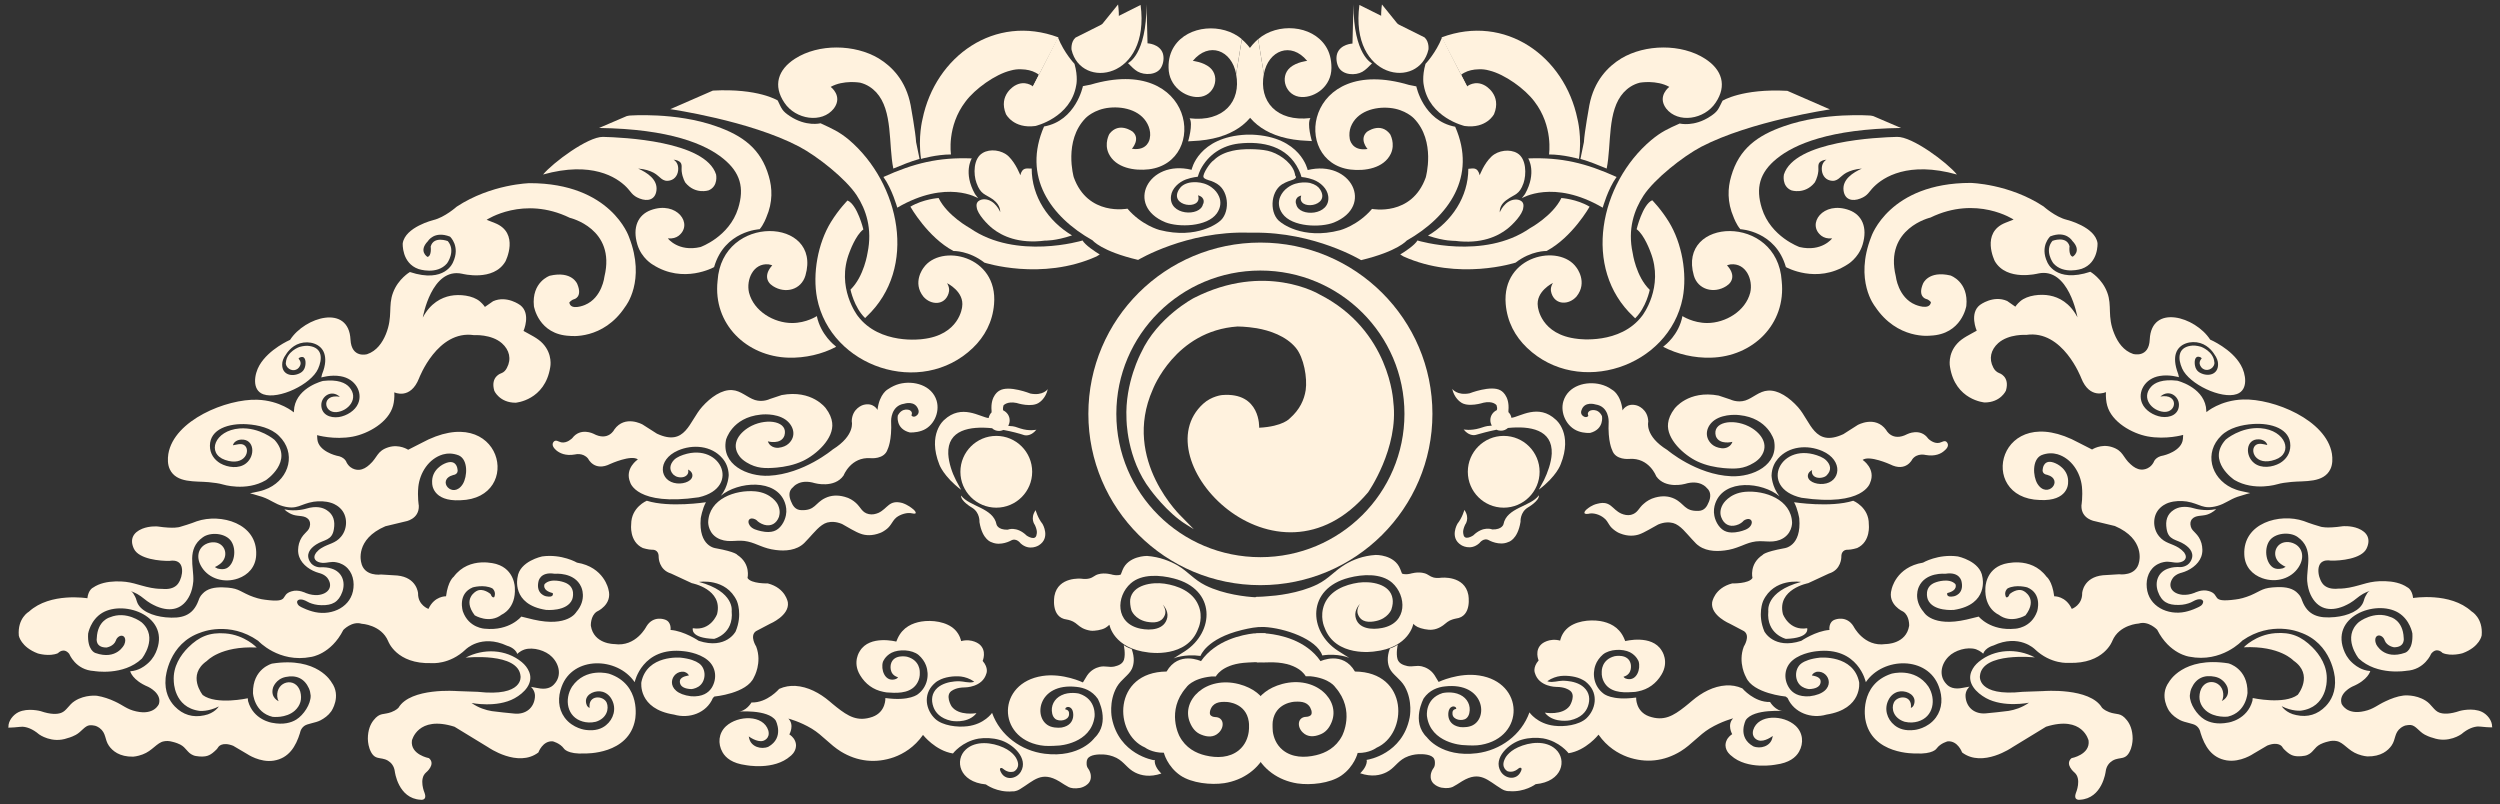 <?xml version="1.0" encoding="utf-8"?>
<!-- Generator: Adobe Illustrator 23.0.0, SVG Export Plug-In . SVG Version: 6.00 Build 0)  -->
<svg version="1.2" baseProfile="tiny" id="Layer_1" xmlns="http://www.w3.org/2000/svg" xmlns:xlink="http://www.w3.org/1999/xlink"
	 x="0px" y="0px" viewBox="0 0 1010 325" xml:space="preserve">
<rect x="0" y="0" width="1010" height="325" fill="#333333" stroke="none"/>
<path fill-rule="evenodd" fill="#FFF2DE" d="M511.1,279.6c1.7-1.3,4-2.5,7-3.3c13.4-3.5,23.5,6.5,19.9,15.4c-1,2.5-2.5,4.2-4.6,5
	c-2.4,1-5.1,1.2-7.1-0.8c-2.4-2.3-2.1-6.2,1.4-6.3c0,0,1.1,0,1.8-0.6c0.5-0.4,0.5-1.2,0.3-2c-1-3.3-3.7-3.7-6.8-3.5
	c0,0-7.7,0.3-8.8,7.9c0,0-1.3,7.2,4,11.6c3.8,3.1,8.9,3.2,13.5,2.1c3.8-0.9,8-3,10.5-7.8c0,0,5.5-10.2-2.7-19.6
	c0,0-2.2-3.7-10.2-4.5h-1.8c0,0-2.9-6.1-15.4-5.6c-0.5,0-3.9,0-4.4,0l-0.2-11.7c0,0,3.7-0.1,4.9,0.1c4.4,0.5,15.1,2.4,21.1,11.1
	c0,0,9-4.3,13.9,4.2c21.8,0.2,21.5,25.2,8.7,30.8c0,0-2.8,2.2-7.6,2.1c0,0-1.3,5.5-6.7,9.2c-4.6,3.1-12.3,3.9-17.7,3.1
	c-7.6-1.2-14.1-5.7-17.2-12.8C503.2,295.5,503.9,285,511.1,279.6"/>
<path fill-rule="evenodd" fill="#FFF2DE" d="M552.6,306.9c0,0,14-2.2,16.9-17c0,0,1.4-6.6-2-12.6c-1.8-3.1-4.9-4.7-6.1-7.3
	c-0.8-1.8-1.2-4.4,0.1-8c0,0,2-0.6,3.2-1.6c0,0-0.8,3.5-0.1,5.9c0.6,1.8,2.3,2.4,4,2.8c2.2,0.4,3.5-0.4,5.8,0.1
	c1.6,0.4,3.6,1.3,5.1,3.5c0.6,0.9,1.1,1.9,1.7,2.8c0,0,8.1-3.9,16.4-2.6c18.3,2.8,18.5,24.9,0.8,28c-2.1,0.4-4.6,0.3-7.5,0.1
	c0,0-12.9-0.7-14.4-11.6c0,0-1-7.1,6.3-9.4c0,0,3.9-0.9,7.1,0.7c2.9,1.4,4.4,4.3,3.7,7.4c-0.2,0.9-0.6,1.6-1.2,2.1
	c-1.6,1.3-5.4,0.7-5.6-1.7c-0.1-1.1,0.2-1.9,1.5-2.1c0,0,0.2-0.8-1-1c-2.1,0-2.4,2.7-2.1,4.3c0.3,1.5,1.3,3.4,4.5,4
	c0,0,2.4,0.4,4.6-0.4c7.3-2.7,5.5-17.8-10.5-16c-3,0.3-6.3,1.5-8.6,4.8c0,0-5.3,9.5,1.3,15.8c0,0,5.8,8.2,20.2,6.4
	c9.4-1.2,17.9-7.3,21.2-16.5c0,0,3.1,4.6,10,5.4c4,0.5,9.9-0.2,13-3c3.7-3.5,5-9.7,0.6-14c-0.6-0.6-1.2-1.1-2-1.5
	c-2.4-1.4-6.1-1.9-9-1.6c-1.6,0.2-3.6,0.8-5.4,2.1c0,0,0.5,0.3,1.8,0.3c2.5-0.1,3.1-0.7,6.2-0.4c2.2,0.2,5,0.9,6.8,2.6
	c2.3,2.1,2.6,4.9,1.6,7.7c-0.8,2.2-2.7,4.6-7.2,5.6c0,0-6,1.2-9.6-2.4l-0.6-0.7c0,0,7.2,1.3,10.1-2.8c0,0,2.9-4.7-0.4-6.4
	c0,0-1.6-1.2-5.1-1.2c0,0-7,0-8.6-5.6c0,0-1-2.2,1.5-5.1c0,0-1.8-4.1,1.3-6.7c0,0,2.9-2.5,7.4-1.3c0,0,0.4-2.5,2.5-4.6
	c3.3-3.3,9.3-4,13.7-3.3c3.5,0.6,7.4,2.2,9.5,6.7l0.6,1.4c0,0,10.7-2.8,14.7,3.8c0,0,3.2,4.4-0.1,9.8c-2.1,3.5-5.3,5.9-9.4,6.7
	c-0.8,0.2-1.6,0.3-2.6,0.3c-4.1,0.3-9,0-11.2-4.1c-0.6-1.1-1-2.4-0.9-4.2c0,0-0.2-4.8,5.2-6.2c0,0,5.5-1.2,6.5,3.1
	c0,0,1,4.1-2.9,5.2c0,0,0.3,0.7,1.5,0.9c3.9,0.8,5.5-4.1,4.6-7.1c0,0-0.8-2.3-3.5-3.7c-3-1.5-8.2-1.3-10.9,0.9
	c-1.4,1.2-2.5,2.8-3,4.2c-1.5,4-0.5,8.8,3.2,11.6c0,0,3.3,3,13.2,1.6c0,0-0.3,5.6,5.2,7.6c6,2.1,9.8-0.2,14.5-3.9
	c1.1-0.9,2-1.6,2.9-2.4c3.9-3.3,8.6-5.9,13.8-6.2c2.1-0.1,4.3,0.2,6.5,1.2c0,0,4.8,5.7,11.2,5.5c0,0,2.2,3.8,5.7,3.7
	c0,0-12.3-1.1-15.5,3.6c0,0-3.6,6.9,3,10.6c2.9,1.2,6.9,0,7.7-3.3l0.2-0.9c0,0-3.3,2.6-5.8,1.8c0,0-3-0.8-2.1-4.2
	c2-6.4,12.2-6.2,17.1-1.7c3,2.8,3.4,7,1.4,10.5c-1.3,2.3-4,4.5-9.4,5.2c0,0-11.5,2.3-18.1-3.7c0,0-2.1-1.5-2.2-4
	c0-0.7,0.1-1.4,0.5-2.2c0,0,0.5-1.3,2.2-2.4c0,0-2.2-3.8,0.4-6.4c0,0-4.7,1.2-9.5,4.1c-4.4,2.7-7.2,6.4-11.7,9.2
	c-6.7,4.1-14.1,4.9-21.5,2.3c-3.8-1.4-8.2-4-11.7-9c0,0-5,6.4-12.1,7.5c0,0-3.6-4.8-10.3-6c-2.6-0.4-5.7-0.3-8.5,0.5
	c-5.2,1.4-11.9,7.4-8.6,12.9c1.8,3,6.4,3.7,8.1,0c0.2-0.4,0.6-1.3,0-1.5c-0.6-0.2-1,0.4-1.5,0.7c-0.7,0.5-2,1.2-3.8,0.7
	c0,0-3-1.4-1.1-5.1c0,0,1.1-2.7,5.3-4.6c4.6-2.1,11.2-2.9,15.2,0.8c4.6,4.2,2.8,13.1-8.1,14.1c0,0-4.5,3.4-10.8,2.8
	c0,0-1.2,0.2-3-0.9c-5.6-3.4-8.6-7.5-15.9-3.1c-1.4,0.9-2.8,1.8-3.8,2.3c-0.9,0.4-2.3,0.7-4.6,0.3c0,0-4.6-0.9-4.3-4.8
	c0,0,0-0.7,0.3-1.5c0.6-1.8,1.5-1.6,1.4-4c0-0.4-0.1-0.9-0.3-1.3c-0.9-1.9-4.6-2-6.5-1.9c-1.5,0.1-3.3,0.4-5.3,1.4
	c-3.2,1.7-4.3,4.3-7.5,5.9c-2.4,1.2-5.9,2-10.6,0.4c0,0,2.5-2.2,2.7-4.8l-0.1-0.6"/>
<path fill-rule="evenodd" fill="#FFF2DE" d="M508.6,241.1L508.6,241.1L508.6,241.1c0.3,0,2.5-0.1,3.3-0.2c3.4-0.2,12.7-1.1,20.3-4.8
	c4.8-2.4,6.9-5.5,11.3-8.1c3-1.8,7.2-3.5,12.3-3.8c0,0,7.6-0.2,9.9,5.7l0.7,1.8c0,0,0.9,0.6,3.3,0.1c0,0,3.1-1,5.8-0.2
	c1.5,0.4,2.1,1.3,3.6,1.7c0.8,0.2,1.8,0.3,3.2,0.1c0,0,9.4-1,10.9,6.9c0,0,1.7,8.8-5,9.6c0,0-1.2,0.2-2.5,0.8
	c-1.4,0.7-2.2,1.8-3.7,2.6c-0.9,0.5-2.1,1-3.4,1.1c-1.6,0.2-4.5-0.4-5.9-1.1c-0.6-0.3-1.2-0.7-1.7-1.3c0,0-1.6,9.7-15.8,11.2
	c0,0-15.7,2.5-20.1-9.7c0,0-2.1-4.4,0-9.5c2.3-5.4,8.2-7.8,13.7-8.6c4.9-0.7,12.9,0.4,13.8,6.5c0.2,1.2,0.1,2.6-0.5,4.4
	c0,0-1.4,3.6-6.2,4.6c-2.7,0.6-5.9,0.6-7.2-2.5c-0.5-1.1-0.5-2.5,0.7-4.4c0,0-2.3,2.3-1.8,5.1c0.9,5.1,6.8,5.4,10.8,4.6
	c10.4-2,9.9-13.1,4-18.3c-4.5-3.9-12-3.4-17.4-2c-17.2,4.4-16.5,21.7-4.5,29.5l4.6,2.9c0,0-4.5-2-10.9-1
	c-2.2-6.6-15.2-11.1-23.6-11.5c-3-0.1-5.9,0.5-8.8,1.2c-14.5,3.5-16.8,10.5-16.8,10.5c-6.5-0.9-10.9,1-10.9,1l4.6-2.9
	c12-7.8,12.7-25-4.5-29.4c-5.4-1.4-12.9-2-17.4,2c-5.9,5.2-6.4,16.2,4,18.3c4,0.8,9.8,0.5,10.8-4.6c0.5-2.8-1.8-5.1-1.8-5.1
	c1.2,1.9,1.2,3.3,0.7,4.4c-1.3,3-4.4,3-7.2,2.5c-4.9-1-6.2-4.6-6.2-4.6c-0.5-1.7-0.6-3.2-0.5-4.4c0.9-6,8.9-7.1,13.8-6.4
	c5.5,0.8,11.4,3.2,13.7,8.6c2.2,5,0,9.5,0,9.5c-4.4,12.2-20.1,9.7-20.1,9.7c-14.2-1.6-15.8-11.2-15.8-11.2c-0.6,0.6-1.2,1-1.7,1.3
	c-1.4,0.8-4.3,1.3-5.9,1.1c-1.3-0.2-2.5-0.6-3.4-1.1c-1.5-0.8-2.3-1.9-3.7-2.6c-1.2-0.6-2.5-0.8-2.5-0.8c-6.7-0.8-5-9.6-5-9.6
	c1.5-7.9,10.9-6.9,10.9-6.9c1.4,0.2,2.4,0.1,3.2-0.1c1.6-0.4,2.1-1.3,3.6-1.7c2.7-0.8,5.8,0.2,5.8,0.2c2.4,0.5,3.3-0.1,3.3-0.1
	l0.7-1.8c2.3-5.8,9.9-5.7,9.9-5.7c5.2,0.4,9.3,2.1,12.3,3.8c4.4,2.6,6.5,5.7,11.3,8.1c7.5,3.7,16.6,4.6,20.2,4.8
	C507.2,241.1,507.9,241.1,508.6,241.1"/>
<path fill-rule="evenodd" fill="#FFF2DE" d="M509.2,109.3c-32.1,0-58.2,25.9-58.2,57.9c0,32,26,57.9,58.2,57.9
	c32.1,0,58.2-25.9,58.2-57.9C567.4,135.2,541.3,109.3,509.2,109.3 M509.2,98c38.4,0,69.5,31,69.5,69.2c0,38.2-31.1,69.2-69.5,69.2
	c-38.4,0-69.5-31-69.5-69.2C439.7,129,470.8,98,509.2,98"/>
<path fill-rule="evenodd" fill="#FFF2DE" d="M477.6,209c0,0-24.6-22.9-11.9-51.6c0,0,9-23.8,34.3-25.5c0,0,3.4,0,7.7,0.7
	c5.2,0.9,11.8,3.1,15.8,7.9c3.3,4,4.7,12.2,4,17.1c-0.6,3.9-2.4,7.9-6.4,11.4c0,0-2.7,3.3-12.4,3.8c0,0,0.7-14.5-15-13.2
	c0,0-4.2,0.4-7.6,3.5c-24.9,22.6,29.4,79.7,66.6,35.8c0,0,12.5-17.8,10.2-36.5c0,0-1.2-29-29.9-43.5c0,0-21.9-13.2-50.7,1.5
	c0,0-14.7,7.7-21.3,22.1c0,0-6.6,12.2-5.9,26.6c0,0-0.1,16.1,9.7,28.8c0,0,6.8,9.4,14.6,14.1l2.9,1.8l-4.3-4.4"/>
<path fill-rule="evenodd" fill="#FFF2DE" d="M607.5,205.1c8,0,14.5-6.5,14.5-14.5c0-8-6.5-14.5-14.5-14.5c-8,0-14.5,6.5-14.5,14.5
	C593,198.6,599.5,205.1,607.5,205.1"/>
<path fill-rule="evenodd" fill="#FFF2DE" d="M721.4,281.4c0,0-13.2-1.2-16-7.8c0,0-3.4-5.8-0.9-12.4c0,0,2.8-4.3,0.1-6.2l-5.7-3
	c0,0-7.9-3.3-7.2-8.6c0,0,0.8-5.8,8.1-7.7c0,0,6.8,0.2,8.2-2.2c0,0-1.4-5.7,4.1-9.3c0,0,0.5-1.2,8.7-2.7c0,0,7.1-0.6,6.1-12.1
	c0,0-0.6-3.8-2.1-6.5c0,0,14.7,2.3,23.9-0.6c0,0,6.4,2.6,6.3,9.5c0,0,0.9,7-4.7,9.6c0,0-2.2,0.7-3.8,0.7c0,0-2.7-0.3-2.6,3
	c0,0,0,5.1-5,6.6l-8.4,3.9c0,0-12.7,2.4-10.2,12.5c0,0,2.5,6.9,9.8,5.7c0,0,1.3,4-8.6,4.3c0,0-8-1.9-7.1-11.2c0,0-1.3-7.9,13.2-11.8
	c0,0-10.9-1.8-15.3,7.7c0,0-2.4,5.4,0.5,12.3c0,0,3.8,7.4,14.9,3.8c0,0,5.9-4,11.4-4.4c0,0-0.5-3.3,2.3-4.2c0,0,4.6-1.8,7.4,2.7
	c0,0,4.2,8.5,13,7.2c0,0,8.3,0.1,9.5-7.4c0,0,0.2-4-2.4-5.7c0,0-6.5-2.8-4.7-9c0,0,1.7-9,12.7-10.8c0,0,6.1-3.6,14.1-2.5
	c0,0,9.1,1.9,9.9,8.4c0,0,2.7,11-11.5,13.2c0,0-8.6,0.8-10.6-4.3c0,0-1.9-5.2,3.4-6.9c0,0,5.3-1.9,7.8,0.8c0,0,1.2,2.5-3.3,3.6
	c0,0-0.7,2,2.7,1.3c0,0,4.1-0.8,3.1-5.8c0,0-0.5-4.3-6.6-3.3c0,0-8-0.8-10.7,5.3c0,0-2.5,5,2,10.2c0,0,3.4,6.2,17.3,3l4.9-1.2
	c0,0,4.7,5.9,14.7,4.9c0,0,6.5-0.2,8.9-7c0,0,2.3-7.1-4-9.7c0,0-4.5-1.3-7.9,0.4c0,0-1.7,1.3-0.7,3.5c0,0,0.8,0.7,1.5-1.2
	c0,0,3.1-2.7,5.7-1.2c0,0,5.9,3,0.7,9.8c0,0-5.8,3.6-10.9-0.3c0,0-5.8-2.4-5.3-10.8c0,0,0-7.4,7.4-9.6c0,0,10.9-3.5,17.3,5.1
	c0,0,2.3,1.6,3.1,7.9c0,0,4.7-0.2,7.1,5.1c0,0,4.3-1.5,4.2-6.4c0,0,0.4-6.4,8.4-7.2l6.5-0.4c0,0,7,1,8.1-5c0,0,2.6-9.2-9.8-14.5
	l-7.9-1.9c0,0-5.8-0.8-5.6-6.4c0,0,0.6-3.5,0.2-7.6c-0.6-5.7-4.2-11.4-9.9-13.1c-1.8-0.5-4-0.6-6.5,0.4c-3.8,1.8-3.4,8.5-1.6,11.5
	c4,6.5,11-1.6,3.9-3.6c0,0-2.3-0.2-1.7-2.5c0,0,0.4-4.3,5.2-2.1c0,0,5.5,2.2,5,8c0,0,0.1,7.4-11.4,6.8
	c-25.9-0.7-16.8-40.9,15.8-23.1l5.3,2.7c0,0,3.6-2.4,8-1c4.7,1.5,4.3,4.1,7.6,7c1.2,1.1,2.6,2,4.2,2.1c0,0,3.3,0.4,5.1-3
	c0,0,0.6-2.2,4-2.7c0,0,7.4-1.7,7.8-6.7l0.1-1.6c0,0-6.9,2-14.4,0.6c-6.3-1.2-14.5-5.8-16.3-12.5c-0.4-1.5-0.6-3.3-0.5-5.4
	c0,0-6.5,3.2-10-5.7c0,0-7.4-19.6-22.2-17.4c0,0-7-0.5-11.3,3.3c-3,2.7-3.9,6.3-2,9.9c0.5,1,1.3,1.8,2.3,2.2c0,0,4.5,1.3,2.8,7.1
	c0,0-2.1,4.8-8.6,4.8c0,0-11.9-0.9-14-14.4c0,0-1.1-5.1,3-9.5c2-2.2,5.2-3.6,7.8-5.1c0,0-3.1-7,1.3-10.4c0,0,5.4-4.1,11-1.6l3.3,2.3
	c0,0,0.7-1.1,2-2.2c2.9-2.5,8.3-3,11.9-2.3c3.7,0.7,8.1,2.9,11.2,8.8c0,0-3.5-20.4-15.9-17.7c0,0-12.7,3.3-17.5-5
	c0,0-5.8-11.5,4.3-15.5l3.3-1.3c0,0-14.9-9.9-33.6-0.8c0,0-18.7,4.3-14,23.7c0,0,0.9,8.6,7.9,11.5c0,0,5.8,2.5,6.3-1
	c0,0-0.7-1-1.9-1.3c0,0-3.6-0.8-1.3-6.2c0,0,2.1-5.4,11.1-3.3c0,0,7.4,2.5,6.4,12.3c0,0-1.8,11.5-14.5,12c0,0-13.4,1.8-22.4-11.8
	c0,0-8.5-10.4-1.5-28.2c0,0,7.2-21.7,40.1-21.7c0,0,15.5,0.3,29.5,9.5c0,0,4.8,4.3,9.4,5.4c0,0,11.4,2.8,12.4,9.4
	c0,0,0.5,8-6.4,10.4c0,0-7.4,2.5-11.5-2.3c0,0-3.7-5-0.3-9c0,0,5.7-2.2,6.9,2.2c0,0-0.5,3.8,1.3,4.2c0,0,3.8-2.3-0.2-6.4
	c0,0-2.5-4.3-8.9-1.8c0,0-4.3,3.9-1.2,10.4c0,0,3.2,8.6,17.4,3.9c0,0,4.7,2.7,6.8,8.3c2.1,5.5-0.1,9.6,2.9,16.8
	c1.4,3.4,3.7,6.8,7.6,8.1c0,0,6.4,1.8,6.7-5.9c0.7-14.4,18.4-9.2,24.4,0.1c0,0,8.7,3.7,12.4,10.3c2,3.4,3.2,10-1.6,11.7
	c-6.2,2.2-19.3-4-22.1-10.3c-1.8-4-1.8-8.4,3.4-9.2c1.1-0.2,2.5-0.1,4.2,0.4c0,0,5.1,1.8,5.4,6.3c0.1,0.1,0.1,1.1-0.7,2
	c-1.5,1.6-4,1.4-5-0.7c-0.4-0.8-0.4-1.8,0.6-2.9c0,0-0.3-0.5-0.9-0.6c-2.1-0.6-2.1,2.3-1.8,3.6c0.2,1.1,0.8,2.2,2.2,2.9
	c3.2,1.6,7.2,0.6,7.1-3.6c0-1.1-0.4-2.5-1.6-4.1c0,0-1.9-3.3-5.6-4.4c-3.7-1.1-8.5,0.1-9.8,4.1c-0.6,1.8-0.6,4.5,0.9,8.4l0.3,1.3
	c0,0-3.9-1.2-7.8-0.5c-6,1-9,6.5-7.1,11c1.2,2.9,4.6,5,7.8,5.5c3.6,0.5,7.1-1,7.1-4.9c0-3.4-4-6.4-7.5-3.3c7.5-1.3,6.7,6.6,1.4,6.2
	c-4.9-0.4-9.2-5.6-5.2-10.1c1.5-1.7,4.6-3.2,10.6-2.5c0,0,10.1,2.4,11.6,10.6l0.2,2.1c0,0,5.5-4.8,14.8-5.1
	c12.3-0.4,33.6,8.2,35.9,21.9c0.3,2,0.3,4.3-0.6,6.2c-2.7,5.7-10.4,4.7-15.7,5.2c-2.2,0.2-4.3,0.5-5.6,0.9c0,0-9.5,3-17.5-1.7
	c0,0-11.4-7.6-3.5-16.3c0,0,6-5.2,14.1-4.6c10.2,0.8,13.4,10.1,5.9,12.7c-8.2,2.9-10.6-4.2-7.7-6c1.3-0.8,3.1-0.2,4.5,0.1
	c-0.3-1.4-1.9-2.3-3.5-2.3c-5.1-0.2-5.7,6.5-1.8,9.6c2.9,2.3,7.4,1.7,10.4,0c2.5-1.5,4.2-3.9,4.2-7.1c0-6.8-7.7-9.2-15.1-8.7
	c-4.4,0.3-9.6,1.5-12.8,4.7c-7,6.8-4.3,17,4.2,21.1c1.1,0.5,2.4,1,3.8,1.3l3.7,0.8c0,0-2.4,0.6-5.1,1.5c-3.2,1.1-5,2.8-8.2,3.7
	c-5.9,1.6-6.9-0.9-12.4-1.8c-2.2-0.3-4.8-0.3-7.2,0.5c0,0-1.8,0.5-3.4,2c-3.3,3-3.2,8.4-0.5,11.6c2.3,2.8,5,2.8,7.9,4.6
	c0.8,0.5,1.6,1.2,2.2,1.9c1.7,2.4,0,3.9-2.5,4.1c-2.2,0.1-3.5-0.7-5.8-0.2c-0.7,0.1-1.5,0.4-2.3,0.8c-3.5,1.8-4.9,5.7-4.5,9.5
	c0.7,7.6,8.5,11.3,15.5,9.8c1.4-0.3,3-0.8,4.7-1.6c1.3-0.6,2.4-1,2.6-2.5c0,0-0.1-1-1.4-1c-1.5,0-2.3,0.7-3.6,1.3
	c-1.2,0.5-2.9,1-4.9,1c-4.3,0.1-6.9-1.2-8.4-5.4c-1.4-4,0.1-8.1,4.5-9.4c1.2-0.4,2.7-0.6,4.7-0.5c0,0,2.7,0,4-2.3
	c1.7-2.9,0.1-5.2-2.5-6.9c-3.2-2.1-6.5-1.5-7.2-6.3c-0.5-3.1,0.1-5.8,2.9-7.6c1.7-1.1,4.3-1.8,8.3-0.6c0,0,4.1,1.3,8.8,0.3
	c0,0-1.2,1.4-3.6,2.2c-2.2,0.7-4.7,0.1-6.2,1.9c-0.5,0.7-0.8,1.6-0.4,3c0.6,2.2,3.1,2.6,4.3,6.7c0.4,1.6,0.6,3.5-0.1,5.4
	c-1.2,3.3-4.7,5.6-8,6.5c0,0-2,0.4-3.3,1.9c-2.6,3.4-0.6,6.6,3.8,7c1.4,0.1,3-0.1,4.8-0.8c0,0,3-1.6,5.8-0.7c5,1.5,0.2,4.8,10.7,3.4
	c1.9-0.2,4-0.8,6.2-1.7c4.6-2,4.7-3.1,10.8-3.3c3.5-0.1,6.4,0.5,8.3,2.6c0.9,0.9,1.3,1.8,1.6,2.7c2.3,6.3,6.9,7.4,13.3,6.8
	c5.2-0.5,10.4-2.6,11.6-6.4c0.2-0.8,0.5-1.7,1.2-2.8c0.3-0.6,0.7-1.1,1.3-1.4c0,0-1.2,0.4-2.7,1.2c-2,1.1-3.3,2.6-5.4,3.8
	c-0.7,0.4-1.5,0.8-2.4,1.2c-5.8,2.4-10.7,1.1-13.4-4.6c-0.7-1.5-1.2-3.3-1.4-5.6c-0.3-5.8,2.8-13-3.8-17.7
	c-3.1-2.3-9.4-1.8-11.6,1.7c-2.2,3.5-1.1,9.3,2,10.8c0.9,0.4,2,0.5,3.6,0.1l1.1-0.6c0,0-1.7-0.7-2.9-2c-2.7-3-1.1-7.7,3.1-8
	c1.2-0.1,2.5,0.2,3.6,0.8c3.1,1.7,3.9,5.6,1.4,9.4c-2.9,4.5-9,6.4-14.6,4.4c-4-1.4-7.1-4.6-7.3-9.5c-0.6-12.8,14.3-16.9,24-13.6
	c0,0,2.7,1.1,6.9,2.3c0,0,2.2,0.8,8.9-0.2c0,0,3.2-0.3,6.2,0.9c3.7,1.5,5.2,4.3,3.4,8.1c-2,4.2-10.6,5-14.5,4.9c0,0-1.7-0.4-3.1,0.3
	c-3.2,1.5-1.8,7.8,0.5,9.7c1.2,1,3,1.6,5.8,1.3c0,0,1.5,0.1,4.3-0.4c5.7-1.1,8-2.8,14.5-2.6c3.1,0.1,6.4,0.7,9,2.5
	c0,0,1.9,0.8,2.3,4.3c0,0,15-2.5,23.6,5.4c0,0,4.7,2.6,4.1,9.7c0,0-0.7,4.6-7.7,7.2c0,0-4.6,1.4-8.1-0.1c0,0-2.3-2.6-4.6,0.3
	c0,0-2.6,6.5-10,6.9c0,0-11.8,2.1-19.3-5c0,0-6.9-8.6,0.1-14.7c0,0,6.1-4.8,12.8-2c0,0,5,1.2,5.3,8.4c0,0,0.7,3.8-3.9,3.8
	c0,0-2.9-0.4-3.8-2.8c0,0-0.2-0.8-0.9-1.4c-1.3-1.1-2.9-0.6-2.9,1.3c0,0.5,0.1,1,0.4,1.7c0,0,3,6.5,11.7,3.4c0,0,3.3-1,2.9-7.8
	c0,0-0.9-5.5-5.7-8.4c-9.1-5.4-28.1,1.6-21.6,16.1c0.8,1.8,2.2,3.7,4.3,5.2c0,0,2.5,2.1,6,2.3c0,0-0.8,3.6-7.3,6.3
	c0,0-5.6,2.6-4.3,6.9c0,0,1.9,4.7,9.2,3c3.7-0.8,5.3-2.5,8.6-4c2.1-1,4.7-2,7.2-2.3c0,0,4.8-0.6,9,2.1c2.4,1.5,3.3,4,5.5,4.8
	c1.6,0.6,4.2,0.7,8.3-0.7c0,0,5.1-1.4,8.9,0.4c2.1,1,4.2,3.5,4.1,6c1.2,0.7-5.4-0.2-5.7-0.1c-1.7,0.1-4,0.8-6.7,3.1
	c0,0-5.2,3.8-11.5,1.5c0,0-1.4-0.3-3.3-1.3c-2.4-1.3-3.6-3.7-5.7-3.9c-0.6,0-1.3,0-2.1,0.2c0,0-0.8,0.2-1.8,0.9
	c-2.8,2.1-2,4.6-3.8,7.2c-1.4,2-4.2,4.5-9.8,4.4c0,0-1.7-0.1-3.8-0.9c-3.9-1.4-5.8-4.8-8.6-5.3c-1-0.2-2.1-0.2-3.5,0.2
	c0,0-1.5,0.3-3.1,1.1c-2.5,1.3-2.8,3.3-5.2,4.3c-0.6,0.3-1.4,0.4-2.4,0.5c-2.8,0.2-4.2-0.2-6.2-2c-0.6-0.5-1.2-1.1-1.6-1.8
	c0,0-1.4-2.3-6-0.5l-5.6,3.3c0,0-5.2,3.6-10.8,2.7c-6.1-1-8.9-5.7-10.6-11.2c0,0-0.2-1.7-1.7-2.8c-1.3-1-4.5-1.2-6.6-2.3
	c-1.5-0.8-3.1-1.9-4.3-3.6c0,0-4.3-6.1-0.1-11.8c0,0,5.6-10.4,24-7.5c0,0,7.9,2,7.7,11.9c0,0-0.4,7.8-7.9,9.6c0,0-5.4,0.7-9-2.5
	c-2.3-2.1-3-4.7-2.2-7.7c1.8-6.1,9.8-4.3,9.3,2c-0.1,0.7-0.2,1.3-0.6,1.9c0,0,3.5-1.4,2.3-5.5c0,0-1.1-3.5-5.1-4.3
	c-4.3-0.9-7.6,0.6-9.4,4.6c-0.4,0.9-0.6,1.8-0.7,2.9c-0.1,3.5,2.9,7.9,5.8,9.7c2.1,1.3,5.3,2.2,9.8,1.3c0,0,7.6-1.1,9.7-8.8l0.1-1.1
	c0,0,12.7,2.8,18.2-1.3c0,0,6.6-8.1-1.7-13.8c0,0-5.5-6.1-20.1-5.4c0,0,4.8-5.1,12.7-5.7c6.3-0.5,10.6,1.3,15,5.7
	c3,3,6.2,7.7,5.8,13.5c0,0,0.1,10.7-10.4,12.1c0,0-3.5,0.4-7.8-1.8c0,0,1.7,2.8,5.9,3.6c4.6,1,8.6-0.2,11.9-3.6
	c2.2-2.3,4.2-5.9,3.7-11.4c0,0-1-14.1-14.3-18.5c0,0-11.4-4.8-23.1,3.4c0,0-8.3,9.1-21.4,6.5c0,0-8-1-13-10.9c0,0-3.5-3.7-7.4-2.5
	c0,0-7.9,0.4-10.7,7c0,0-3.3,9.4-17.6,8.9c0,0-7.2,0.7-13.7-5.5c0,0-6.3-6.4-16.8-1.5c0,0-3.2,0.8-4.1,3.3c0,0-1-1.1-2.9-1.8
	c-3.5-1.1-8.6,0.4-11.1,3c-3,3-4,7.7-0.9,11c1.2,1.4,3.3,2.3,6.6,1.6l2.8-0.5c0,0-1.9,1.6-1.6,4.2c0.4,4.4,3.8,7,8.2,6.6
	c2.3-0.2,7-0.7,9.2-1c2.4-0.4,5.4-1.3,8.2-3.3c0,0-10.2,2.1-17.4-1.9c-3.8-2.1-7.7-6-5.9-10.6c0.7-1.7,1.7-2.9,3-4
	c6.4-5.3,15.5-5.6,22.7-1.8c0,0-21.4-2.3-22.2,7.5c0,0-1.3,8.4,17.3,6.4l8.4-0.3c0,0,18.7-1.5,23.6,6.7c0,0,0.8,1,2.9,1.8
	c3.2,1.2,4.6,0,7.2,3.3c1.2,1.5,2.3,3.9,2.3,7.5c0,0,0,2-0.7,4c-1.9,5.1-4.3,3-7.4,4.8c-1.3,0.8-2.5,2.1-2.8,4.4
	c0,0-1.3,10.9-10.4,11.4c0,0-2.8,0.5-1.6-2.8c0,0,2.4-5.6-0.6-8.2c0,0-4.1-3.3-1.2-5.8c0,0,7.6-1.4,6.9-7.1c0,0-2.3-10.3-17.2-5.6
	l-13.6,8.3c0,0-12,8.4-20.3,2.1c0,0-1.7-4.8-5.8-4.5c0,0-2.9,0.7-4.5,2.9c0,0-1.4,2.4-8.5,2c0,0-17.8,0.6-20.3-13.8
	c0,0-2.7-14,10.5-18.4c0,0,9.5-2.8,15,5.2c3.2,5.1,2.1,12.3-4.3,14.1c-1.4,0.4-3.2,0.6-5.3,0.1c-4.5-1.4-5.5-5.3-4.4-7.7
	c1.3-3,7.6-3.3,6.9,2.1c1.1-0.4,1.5-1.7,1.5-2.8c-0.1-3-4-4.5-6.8-3.7c-1.6,0.5-2.9,1.6-3.7,3.2c-1.9,3.6-0.7,7.8,2.4,10.3
	c1.7,1.4,4.3,2.4,8.1,1.9c0,0,5.3-0.5,8.6-5c2.7-3.7,2.8-8.3,1.2-12.5c-4.5-12.4-22.5-12.1-29.5-1.8c0,0-3-14.5-19.9-12.5
	c0,0-5.9,0.5-9.6,3.6c-3.4,2.8-3.9,7.5-1.5,11.2c1.3,2,3.7,3.7,8.3,3.4c11.5-1.4,8.2-10.6,2.9-9.9c0,0-1.5,0.3-2,1.5
	c0,0,3.2,0.3,3.5,2c0,0,0.9,3.3-4.6,3.5c0,0-1.5-0.1-2.9-1c-3.1-2-3.2-7.2-0.2-9.4c1.4-1,3.7-1.9,7.4-2.3c0,0,13.6-1.3,15.9,9.9
	c0,0,1.5,10.8-13.2,13.1c-6.1,1.8-13.1-0.7-15.7-6.7"/>
<path fill-rule="evenodd" fill="#FFF2DE" d="M641.5,205.4c0,0,1.6-1.4,3.9-1.9c5.4-1.4,5.8,2.3,9.6,4c1.2,0.5,2.5,0.8,3.9,0.5
	c2.8-0.7,3.1-2.8,5.2-4.5c1.1-1,2.7-2,4.6-2.5c3-0.8,5.5-0.6,7.8,0.5c4.1,2,4,5.1,9.7,4.9c2.4-0.1,3.4-1.7,4.2-3.7
	c0.7-1.7,1-4-0.9-5.6c0,0-2.6-3.5-8.8-1.6c0,0-7.9,2.2-11.6-3.1c0,0-2.8-7.6-10.9-7c0,0-5.6,0.6-6.9-3.6c0,0-1.8-3.4-1.4-11.5
	c0,0,0.2-6.1-5.3-6.9c0,0-4.5-1.5-5.7,2.4c0,0-0.7,1.6,1,2.5c0,0,1.1,0.6,1.8-0.3c0,0-0.8-1.3,0.7-2.1c0,0,3.1-1.3,4.8,2.2
	c0,0,1,5.3-4.8,6.8c0,0-2.4,0.2-4.8-0.7c-4.7-1.7-7.4-7.4-6-12.1c1.9-6.3,9.2-8.3,15.1-6.8c1.5,0.4,3,1,4.5,2.1c0,0,3.6,1.7,4.3,8.4
	c0,0,1.6-3.2,5.8-2c0,0,4.5,1.3,4.6,6.6c0,0-1.6,5.7,7.7,11.4c0,0,11.7,10,25.8,10.6c8.7,0.4,19.3-4.5,17.3-14.5c0,0-2.3-9-14-10.2
	c0,0-5.9-0.8-10,2c-3.3,2.3-4.5,6.7-1.1,9.8c0.9,0.8,2.2,1.4,4,1.6c0,0,3.2,0.4,4.3-2.6c0,0-5.3,1.4-6.7-2.3
	c-1.6-5.7,6.7-7.2,13.2-4c4.7,2.3,8.8,7.3,4.9,12.4c-0.6,0.8-1.6,1.7-2.8,2.4c-4.1,2.5-7.4,2.5-12.2,2.1c-3.2-0.3-7-1-10.6-2.7
	c-5.3-2.5-12.6-9-11.8-15.4c0.2-1.8,1-3.8,2.6-5.9c0,0,5.5-7.6,17.8-5.3l4.8,1.6c0,0,2.8,1.4,6,0.4c3.1-1,5.6-3.8,9.2-4
	c4.2-0.3,8.7,2.9,12.1,6.7c5.2,5.9,6.6,16.3,18.3,10.9l5.8-3.7c0,0,7.1-4,11.5,2c0,0,2.4,4.9,8.5,1.7c0,0,5.3-2.7,8.5,1.8
	c0,0,2.1,2.2,4.5,1.7c1-0.2,2.4-1.4,3.2,0c0.8,1.2-0.3,2.5-1.2,3.2c-1.3,1.2-3.7,2.4-7.6,1.7c0,0-3.3-0.9-5.3,1.7c0,0-2.5,5.4-9,2.1
	c0,0-8.4-3.8-11.1-1.8c0,0,5.5,3.6,3,9.3c0,0-2.6,9.7-27.7,6c-17.7-4-8.5-23.5,7.7-16.6c0.9,0.4,1.7,0.9,2.3,1.5
	c1.8,1.8,2.2,3.9,0.3,5.9c-0.4,0.5-1,0.8-1.8,1c-1.5,0.4-3.6,0.1-4.2-1.6c-0.1-0.4-0.2-0.8,0-1.4c0,0-1.5,0.7-1.7,2
	c-0.4,2.4,3,3.9,6.2,3.6c7-0.6,8.3-9.5-0.4-13.3c-6-2.6-13.5-2-17.9,3.1c-1.3,1.5-2.5,3.7-2.6,6.8c0,0,0.1,4.5,3.2,8.4
	c-6.9-5.8-22.3-7.2-25.9,2.8c-0.5,1.4-0.8,3.2-0.4,5.1c0.5,2.6,2.3,5.6,4.9,6.4c1.2,0.4,2.8,0.5,5.1,0c1.6-0.4,3.6-0.9,4.6-2.3
	c1.3-1.8,0.1-3.6-2.2-2.5c-0.4,0.2-0.7,0.4-1,0.8c0,0-1,1-2.6,1.4c-2.8,0.8-5-0.5-6-3.2c-0.5-1.3-0.6-3.1,0.6-5.2c0,0,2.4-4.5,9-5.1
	c8-0.7,18.7,3.1,19,12.5c0,0,0.1,4.9-4.9,6.9c-3.9,1.5-7.1-0.1-11.2,0.9c-3.5,0.8-6.2,2.8-11.2,3.4c-3.9,0.5-8.4,0.2-11.5-2.8
	l-1.7-1.8c-2.1-2.2-4.6-5.7-7.6-6.5c-1.6-0.4-3.6-0.4-6,0.6c-2.1,1.1-5.6,3.3-7.7,4c-1.8,0.6-4.5,0.9-7.7-0.4c0,0-0.9-0.3-2-1.1
	c-1.1-0.8-1.8-1.5-2.3-2.3c-0.7-1.1-1.2-2.1-2.3-2.9c-1.6-1.3-4.3-2.2-6.3-1.6C639.1,207.9,640.2,206.3,641.5,205.4"/>
<path fill-rule="evenodd" fill="#FFF2DE" d="M596.2,175.7c0,0-2.5,0.8-4.9-2.2c0,0,2.8,0.6,6.5-0.5c1.8-0.5,2.3-0.9,4.4-1
	c0,0,0.3,0,0.5-0.1c-0.4-0.6-0.6-1.4-0.6-2.2c0-1.8,1.1-3.3,2.6-4c0-0.1,0.1-0.2,0.1-0.4c0.1-0.4,0-0.9-0.2-1.6c0,0-1.4-1.9-5.3-1
	c0,0-6.4,2.1-9.3-0.3c0,0-2.5-1.6-3.3-5.3c0,0,1.9,2.8,7,1.8c0,0,8.7-3.4,12.5-1.2c0,0,3.8,1.8,3.2,8.2l0,0.6
	c0.6,0.6,1.1,1.4,1.2,2.3c3.5-0.4,10.9-5.9,18,0.8c0,0,6.9,5.6,1.9,18c0,0-1.6,4.8-8.8,10.2l2.1-3.9c1.4-2.9,2.9-6.9,3.1-10.6
	c0.4-9.8-8.8-11.3-17.7-10.4c-0.8,0.7-1.7,1.1-2.8,1.1c-0.6,0-1.2-0.1-1.8-0.4C601.2,174.3,598.3,175.1,596.2,175.7"/>
<path fill-rule="evenodd" fill="#FFF2DE" d="M607.4,211.8c0,0-0.5,2.2-4.5,2.1c0,0-3.6-1.6-7.7,2.4c0,0-3.7,2.5-4-0.6
	c0,0-0.5-1.1,0.7-3.7c0,0,2.1-2.6-0.3-6c0,0-0.8,3.1-2.8,5.6c0,0-3.3,5.6,1.5,8.6c0,0,3.8,2.5,7.4-0.8c0,0,1.7-2.4,3.9-1.1
	c0,0,4.1,2.3,7.7,0.7c0,0,3.8-0.8,5-8.2c0,0-0.3-3.8,3-5.8c0,0,4.7-2.7,4.4-4.9C618.4,204.7,608.7,205,607.4,211.8"/>
<path fill-rule="evenodd" fill="#FFF2DE" d="M582.4,15.1c25.7-9.6,49.7,7.6,54.9,33c0,0,1.9,7.3,0.6,16.1c0,0-6.2-1.8-12.1-1.8
	c0,0,1.8-11.4-5.9-21.4c-3.8-5.1-12-11-18.2-12.5c-1.4-0.4-2.9-0.6-4.4-0.5c-4.1,0.1-8.2,1.7-9.5,5.9c-0.9,3-0.3,6.3,3,7.5
	c0.7,0.3,1.5,0.4,2.4,0.4c-2.5-1.6-2.3-4.6-0.5-6.9"/>
<path fill-rule="evenodd" fill="#FFF2DE" d="M592.7,34.9c0,0,3.2-2.7,7.3-0.3c0,0,6.8,3.7,3.6,11.5c0,0-3,6-11.9,4.8
	c0,0-14.3-3.3-16.5-16.5c0,0-0.8-3.3,0.7-8.6c0,0,4.2-4.4,6.7-10.7"/>
<path fill-rule="evenodd" fill="#FFF2DE" d="M597.8,70.8c0,0,1.7-4.7,4.8-7.6c2.7-2.5,7.4-3.1,10.4-1.3c3.7,2.2,3.7,8.6,2.5,12.1
	c-1.7,4.8-3.6,4.4-6.7,6.7c-1.5,1-3,2.7-2.9,5.1c0,0,2-5.1,6.5-5.2c0,0,3.7-0.1,3,3.3c-0.2,2.7-4.3,6.9-6.5,8.6
	c-3.7,2.9-10.4,6.2-21.1,4.8c0,0-4.2,0.2-10.9-2.1c9.6-5.7,16.3-15.7,16.3-27C595.1,68.1,596.9,67.3,597.8,70.8"/>
<path fill-rule="evenodd" fill="#FFF2DE" d="M572.8,97.2c0,0,26.6,8,45.3-5c0,0,9.2-5,12.7-12.2c0,0,6.2,0.4,11.4,3.5
	c0,0-7,12.4-17.4,17.9c0,0-6.2-0.2-12.5,4.7c0,0-23.1,7.5-45.3-2.5l-1.3-0.8c2-1.2,5.8-3.7,7-5.7"/>
<path fill-rule="evenodd" fill="#FFF2DE" d="M617.4,64c0,0,3.6,5.7-1.3,14.4l-1.3,1.7c0,0,12.7-7.9,32.7,3.8c0,0,2.1-7.6,5.6-12.4
	C640.7,65.9,630.9,63.5,617.4,64"/>
<path fill-rule="evenodd" fill="#FFF2DE" d="M659.9,127.9c-20.8-19.5-13.6-53.8,7.2-71.3c4.1-3.4,6.8-4.6,11.5-6.7
	c0,0,5.8,1.5,12.4-2.9c3.2-2.1,3.2-3,4.9-6.3c0,0,7.9-5,26.2-4l17.2,7.5c0,0-32,4.7-52,15.1c-7.4,3.9-18.9,13-23.3,19.7
	c-3.8,5.8-6.5,13.6-4.4,23.2c0,0,1.3,9.5,6.9,14.9c0,0-1.4,7.1-5.9,11.5"/>
<path fill-rule="evenodd" fill="#FFF2DE" d="M649.1,68.1c2-9.8,0.1-23.4,6.9-30.8c1.6-1.7,3.7-3.2,6.5-3.9c0,0,6.7-1.2,11.9,1.7
	c0,0-5,3.7-1.3,8.7c4.8,6.2,15.5,4.5,20-2.3c4.7-6.9,2.6-13.4-4.3-17.8c-9.5-6.1-24.1-5.9-33.8-0.1c-5.4,3.3-11,9-12.9,18.9
	c0,0-2,11-2.2,14.9l-1.4,6.8C642.4,65.3,645.4,66.6,649.1,68.1"/>
<path fill-rule="evenodd" fill="#FFF2DE" d="M636.9,108.1c0,0,4.7,5.9,0,11.7c-3,3.4-8.5,3.6-10.1-1.3c-0.4-1.2-0.4-2.6,0.6-4.2
	c0,0-7.1,3.4-6.1,9.6c0,0,1,11.4,16.1,13c0,0,17.2,2.5,26.1-9.4c0,0,8.9-11.5,3.3-25.7c0,0-2.5-7-5.6-9.2c0,0,2.4-10,6.3-11.7
	c0,0,3.5,3.5,6.7,8.7c5.3,8.6,7.5,20.9,5.6,30.8c-5.5,27.8-42,40.1-62.9,20.1c-4.8-4.6-8-10.5-8.6-17.7
	C606.7,103.1,630.1,98.3,636.9,108.1"/>
<path fill-rule="evenodd" fill="#FFF2DE" d="M672.5,139.6c0,0,5.8-4.3,7.2-11.9c0,0,4.3,2.8,10,2.8c7.4,0,15.5-4.8,17.4-12.3
	c1.2-5.2-1.7-12-7.9-11.4c-0.5,0.1-1,0.2-1.5,0.4c3.2,3.4,2.6,6.6-0.3,8.4c-5,3.2-11.5,1.4-13.1-4.3c-6.7-23.5,33.8-25.1,35.5,2.2
	c1.9,17.6-11.8,30.6-28.6,31c-6.7,0.2-13.6-1.4-19.3-4.4"/>
<path fill-rule="evenodd" fill="#FFF2DE" d="M755.8,46.7c0,0-18.7-1.5-35.1,4.3c-10.6,3.7-18.1,9-21.3,20.2
	c-1.4,4.7-1.7,10.4,1,16.6c0,0,1.1,3,2.7,4.8c0,0,14.2,0.6,18.4,15.3c0,0,12.4,7,24.8-1c0,0,4.5-2.5,6.2-8.1c2.1-7-0.3-12-5.4-13.9
	c-10.6-3.9-17.4,5.7-11.2,10.4c1,0.7,2.3,1.2,4.3,1c0,0-4.2,5.6-13.2,3.5c0,0-11.6-4.1-15.2-15.6c-2.6-8.3-0.9-14.5,6-20.1
	c7.1-5.8,21.4-12,50.2-12.4l-11.2-4.8"/>
<path fill-rule="evenodd" fill="#FFF2DE" d="M766.4,55.3c-7.7,0.2-41.4,1.6-45.7,15.2c0,0-1,4.7,3,6.4c0,0,5.4,1.8,9.4-3.1
	c0,0,1.2-1.8,1.5-4.6c0.2-1.8-0.6-3.4,1.6-4.3c0.4-0.2,1-0.3,1.7-0.4c0,0-1.8,0.9-1.9,3.4c-0.1,2.5,1.2,4.5,3.3,5
	c3.2,0.8,4-1.7,6.6-3.1c1.5-0.8,3.6-1.5,6.3-1.7c-3.6,1.6-8,4.4-7.4,8.9c0.5,3.7,3.5,4.5,6.8,3.2c3.1-1.2,3.4-2.7,5.4-4.7
	c3.9-3.9,13.9-10.5,33.6-5C786.6,65.6,772.5,55.1,766.4,55.3"/>
<path fill-rule="evenodd" fill="#FFF2DE" d="M508.3,15.8c-13.2,11.2-12.8,40,20.1,41.1L530,57c0,0-2.1-6.9-0.6-9.3
	c-13.7,1.6-20.9-6.8-18.8-17.8"/>
<path fill-rule="evenodd" fill="#FFF2DE" d="M510.6,29.9c1.8-9.6,11-13.2,17.5-5.3c0,0-4.2,0.4-6.9,2.7c-4.4,3.8-1.8,11.7,4.7,11.9
	c5.4,0.2,12-4.3,12-11.8c0-3.5-0.8-6.4-2.3-8.7c-5.6-8.7-19.5-9.6-27.3-2.9"/>
<path fill-rule="evenodd" fill="#FFF2DE" d="M568.8,14.8c-1,0.8-1.9,2.3-1.8,4.9c0,0-11-0.5-8.7-17.9"/>
<path fill-rule="evenodd" fill="#FFF2DE" d="M549.2,2c-4,30.1,24.1,34.4,27.9,18c0,0,0.4-3.1-1.6-4.9"/>
<path fill-rule="evenodd" fill="#FFF2DE" d="M546.4,17.6c0,0-4.9,0.2-6.2,4.1c-0.5,1.6-0.3,3.8,0.6,5.5c1.8,3.2,6.8,3.4,9.6,1.8
	c1.4-0.8,2.6-2.1,3.9-3.4c0,0-7.5-3.3-7.5-23.8"/>
<path fill-rule="evenodd" fill="#FFF2DE" d="M463.2,1.7c0,20.6-7.5,23.8-7.5,23.8c1.4,1.4,2.5,2.6,3.9,3.4c2.8,1.6,7.9,1.5,9.6-1.8
	c0.9-1.7,1.1-3.8,0.6-5.5c-1.3-3.9-6.2-4.1-6.2-4.1"/>
<path fill-rule="evenodd" fill="#FFF2DE" d="M441.2,14.8c1,0.8,1.9,2.3,1.8,4.9c0,0,11-0.5,8.7-17.9"/>
<path fill-rule="evenodd" fill="#FFF2DE" d="M460.8,2c4,30.1-24.1,34.4-27.9,18.1c0,0-0.4-3.1,1.6-4.9"/>
<path fill-rule="evenodd" fill="#FFF2DE" d="M500.4,58c9.7-1.1,19.7,1,24.3,10.6c0.4,0.8,0.8,1.8,1.1,2.9c0,0,2.4,0.2,4.8,1.1
	c2.9,1.1,5.6,3.6,6,6.6c1.1,8-11.8,8.6-12.9,3.4c-0.1-0.1-1.1-2.8,2-3.6c-2.1,6.3,12.2,4.6,7.6-2.5c-0.7-1.1-1.9-2-4.1-2.6
	c0,0-5-1.1-9,1.9c-1.4,1-2.4,2.3-3,3.7c-0.9,2.1-0.7,4.6,0.9,6.8c3.9,5.5,15.5,5.7,20.8,3.6c16.4-6.7,7-25.5-10.6-21.2
	c0,0-2.7-13.5-22.5-14.3c-0.1,0-0.5,0-0.9,0v0c-0.4,0-0.9,0-1.3,0h0v0c-19.6,0.9-22.2,14.2-22.2,14.2c-17.6-4.3-26.9,14.5-10.6,21.2
	c5.3,2.1,16.9,1.9,20.8-3.6c1.6-2.3,1.8-4.7,0.9-6.8c-0.6-1.4-1.6-2.7-3-3.7c-4-3-9-1.9-9-1.9c-2.2,0.5-3.4,1.5-4.1,2.6
	c-4.6,7.1,9.7,8.8,7.6,2.5c3.2,0.9,2.2,3.5,2,3.6c-1.1,5.2-14,4.6-12.9-3.4c0.4-3,3.1-5.5,6-6.6c2.5-0.9,4.8-1.1,4.8-1.1
	c0.3-1.1,0.7-2,1.1-2.9C488.2,62.4,493.8,58.8,500.4,58"/>
<path fill-rule="evenodd" fill="#FFF2DE" d="M501.7,15.8c-7.8-6.6-21.7-5.7-27.3,2.9c-1.5,2.3-2.4,5.2-2.3,8.7
	c0.1,7.5,6.7,12,12,11.8c6.5-0.2,9.1-8.1,4.7-11.9c-2.7-2.3-6.9-2.7-6.9-2.7c6.5-7.9,15.7-4.4,17.5,5.3"/>
<path fill-rule="evenodd" fill="#FFF2DE" d="M499.4,30c2.1,11-5.1,19.4-18.8,17.8c1.5,2.3-0.6,9.3-0.6,9.3l1.6-0.1
	c33-1.2,33.4-29.9,20.1-41.1"/>
<path fill-rule="evenodd" fill="#FFF2DE" d="M243.6,55.3c7.8,0.2,41.4,1.6,45.7,15.2c0,0,1,4.7-3,6.4c0,0-5.4,1.8-9.4-3.1
	c0,0-1.2-1.8-1.5-4.6c-0.2-1.8,0.6-3.4-1.6-4.3c-0.4-0.2-1-0.3-1.7-0.4c0,0,1.8,0.9,1.9,3.4c0.1,2.5-1.2,4.5-3.3,5
	c-3.2,0.8-4-1.7-6.6-3.1c-1.5-0.8-3.6-1.5-6.3-1.7c3.6,1.6,8,4.4,7.4,8.9c-0.5,3.7-3.5,4.5-6.8,3.2c-3.1-1.2-3.4-2.7-5.4-4.7
	c-3.9-3.9-13.9-10.5-33.6-5C223.4,65.7,237.5,55.2,243.6,55.3"/>
<path fill-rule="evenodd" fill="#FFF2DE" d="M254.2,46.7c0,0,18.8-1.5,35.1,4.3c10.6,3.7,18.1,9,21.3,20.2c1.4,4.7,1.7,10.4-1,16.6
	c0,0-1.1,3-2.7,4.8c0,0-14.2,0.6-18.4,15.3c0,0-12.4,7-24.8-1c0,0-4.5-2.5-6.2-8.1c-2.1-7,0.3-12,5.4-13.9
	c10.6-3.9,17.4,5.7,11.2,10.4c-1,0.7-2.3,1.2-4.3,1c0,0,4.2,5.6,13.2,3.5c0,0,11.6-4.1,15.2-15.6c2.6-8.3,0.9-14.5-6-20.1
	c-7.1-5.8-21.4-12-50.2-12.4l11.2-4.8L254.2,46.7z"/>
<path fill-rule="evenodd" fill="#FFF2DE" d="M337.4,139.7l0.4,0.4c-5.6,3-12.6,4.6-19.3,4.4c-16.8-0.5-30.5-13.5-28.6-31
	c1.7-27.3,42.3-25.7,35.5-2.2c-1.7,5.8-8.1,7.5-13.1,4.3c-2.9-1.8-3.4-5-0.3-8.4c-0.5-0.2-1-0.3-1.5-0.4c-6.2-0.6-9.1,6.2-7.9,11.4
	c1.9,7.5,10,12.3,17.4,12.3c5.8,0,10-2.8,10-2.8C331.6,135.4,337.4,139.7,337.4,139.7"/>
<path fill-rule="evenodd" fill="#FFF2DE" d="M373.1,108.2c0,0-4.7,5.9,0,11.7c3,3.4,8.5,3.6,10.1-1.3c0.4-1.2,0.4-2.6-0.6-4.2
	c0,0,7.1,3.4,6.1,9.6c0,0-1,11.4-16.1,13c0,0-17.2,2.5-26.1-9.4c0,0-8.9-11.5-3.3-25.7c0,0,2.5-7,5.6-9.2c0,0-2.4-10-6.4-11.7
	c0,0-3.5,3.5-6.7,8.7c-5.3,8.6-7.5,20.9-5.6,30.8c5.5,27.8,42,40.1,62.9,20.1c4.8-4.6,8-10.5,8.6-17.7
	C403.3,103.1,379.9,98.3,373.1,108.2"/>
<path fill-rule="evenodd" fill="#FFF2DE" d="M360.9,68.1c-2-9.8-0.1-23.4-6.9-30.8c-1.6-1.7-3.7-3.2-6.5-3.9c0,0-6.7-1.2-11.9,1.7
	c0,0,5,3.7,1.3,8.7c-4.8,6.2-15.5,4.5-20-2.3c-4.7-6.9-2.6-13.4,4.3-17.8c9.5-6.1,24.1-5.9,33.8-0.1c5.4,3.3,11,9,12.9,18.9
	c0,0,2,11,2.2,14.9l1.4,6.8C367.6,65.3,364.6,66.6,360.9,68.1"/>
<path fill-rule="evenodd" fill="#FFF2DE" d="M350.1,127.9l-0.6,0.6c-4.5-4.4-5.9-11.5-5.9-11.5c5.5-5.3,6.9-14.9,6.9-14.9
	c2-9.6-0.6-17.4-4.4-23.2c-4.4-6.7-15.9-15.8-23.3-19.7c-20-10.5-52-15.1-52-15.1l17.2-7.5c18.4-1,26.2,4,26.2,4
	c1.6,3.3,1.7,4.2,4.9,6.3c6.6,4.4,12.4,2.9,12.4,2.9c4.7,2.2,7.4,3.3,11.5,6.7C363.6,74.1,370.9,108.3,350.1,127.9"/>
<path fill-rule="evenodd" fill="#FFF2DE" d="M392.6,64c0,0-3.6,5.7,1.3,14.4l1.3,1.7c0,0-12.7-7.9-32.7,3.8c0,0-2.1-7.6-5.6-12.4
	C369.3,65.9,379.1,63.5,392.6,64"/>
<path fill-rule="evenodd" fill="#FFF2DE" d="M437.2,97.2c0,0-26.6,8-45.3-5c0,0-9.2-5-12.7-12.2c0,0-6.2,0.4-11.4,3.5
	c0,0,7,12.4,17.4,17.9c0,0,6.2-0.2,12.5,4.7c0,0,23.1,7.5,45.3-2.5l1.3-0.8c-2-1.2-5.8-3.7-7-5.7L437.2,97.2z"/>
<path fill-rule="evenodd" fill="#FFF2DE" d="M412.2,70.8c0.9-3.5,2.7-2.6,4.6-2.7c0,11.3,6.7,21.3,16.3,27
	c-6.8,2.3-10.9,2.1-10.9,2.1c-10.7,1.4-17.4-1.9-21.1-4.8c-2.2-1.7-6.2-5.9-6.5-8.6c-0.7-3.3,3-3.3,3-3.3c4.5,0.1,6.5,5.2,6.5,5.2
	c0-2.4-1.5-4-2.9-5.1c-3.1-2.2-5-1.9-6.7-6.7c-1.3-3.5-1.3-9.9,2.5-12.1c3-1.8,7.7-1.2,10.4,1.3C410.5,66.1,412.2,70.8,412.2,70.8"
	/>
<path fill-rule="evenodd" fill="#FFF2DE" d="M498,60.9c3.9-0.9,10.4-0.8,14.1,0c4.1,0.9,9.1,4.2,10.7,8.2c0.2,0.6,0.4,1.2,0.5,1.9
	c0,0,1.3,1-1.8,1.9c0,0-1.8,0.5-3.6,1.6c-4.9,3.2-5,12.2-0.6,15.2c0,0,8.6,7.4,24.1,3.3c0,0,7.2-1.9,12.9-8.6c0,0,16,3.2,21.7-12.7
	c0,0,4.2-14.7-4.8-23.9c0,0-3.4-3.6-9.7-4.2c-6.1-0.6-13.4,1.4-15.8,7.7c-0.5,1.4-0.7,3-0.4,4.8c0,0,0.7,5.1,7.2,4.1
	c0,0-3.5-3.9-0.3-6.9c0,0,5.5-4.2,9.4,0.9c0,0,2.2,3.8,0.3,7.9c-2.8,5.9-10.5,7.1-16.3,6.4c-24.1-3-18.4-46.7,23.6-34.2l3,0.6
	c0,0,2.8,13.9,15.7,16.3c8.8,20.1-2.5,36.3-19.6,46c0,0-3.5,4.3-18.4,7.9c0,0-18.8-11.4-43.4-11.1c-0.2,0-1,0-1.9,0l0,0
	c-25.2-0.8-44.8,11-44.8,11c-14.9-3.5-18.4-7.9-18.4-7.9c-17.1-9.6-28.4-25.8-19.6-46c12.9-2.3,15.7-16.3,15.7-16.3l3.1-0.6
	c42.1-12.5,47.8,31.2,23.6,34.2c-5.8,0.7-13.5-0.5-16.3-6.4c-1.9-4.1,0.3-7.9,0.3-7.9c3.9-5.1,9.4-0.9,9.4-0.9
	c3.3,2.9-0.3,6.9-0.3,6.9c6.5,1,7.2-4.1,7.2-4.1c0.4-1.8,0.1-3.4-0.4-4.8c-2.4-6.3-9.6-8.3-15.8-7.7c-6.3,0.6-9.7,4.2-9.7,4.2
	c-9,9.2-4.8,23.9-4.8,23.9c5.7,15.9,21.7,12.7,21.7,12.7c5.7,6.7,12.9,8.6,12.9,8.6c15.5,4,24.1-3.3,24.1-3.3
	c4.4-3.1,4.3-12-0.6-15.2c-1.8-1.2-3.6-1.6-3.6-1.6c-1.6-0.5-2-0.9-2.1-1.3c-0.3-1.3,2.6-5.8,4.2-6.8
	C492.5,62.6,495.3,61.5,498,60.9"/>
<path fill-rule="evenodd" fill="#FFF2DE" d="M427.6,15.1c-25.7-9.6-49.7,7.6-54.9,33c0,0-1.9,7.3-0.6,16.1c0,0,6.2-1.8,12.1-1.8
	c0,0-1.8-11.4,5.9-21.4c3.8-5.1,12-11,18.2-12.5c1.4-0.4,2.9-0.6,4.4-0.5c4.1,0.1,8.2,1.7,9.5,5.9c0.9,3,0.3,6.3-3,7.5
	c-0.7,0.3-1.5,0.4-2.4,0.4c2.5-1.6,2.3-4.6,0.5-6.9"/>
<path fill-rule="evenodd" fill="#FFF2DE" d="M417.3,34.9c0,0-3.2-2.7-7.3-0.3c0,0-6.8,3.7-3.6,11.5c0,0,3,6,11.9,4.8
	c0,0,14.3-3.3,16.5-16.5c0,0,0.8-3.3-0.7-8.6c0,0-4.2-4.4-6.7-10.7"/>
<path fill-rule="evenodd" fill="#FFF2DE" d="M402.6,211.9c0,0,0.5,2.2,4.5,2.1c0,0,3.6-1.6,7.7,2.4c0,0,3.7,2.5,4-0.6
	c0,0,0.5-1.1-0.7-3.7c0,0-2.1-2.6,0.3-6c0,0,0.8,3.1,2.8,5.6c0,0,3.3,5.6-1.5,8.6c0,0-3.8,2.5-7.4-0.8c0,0-1.7-2.4-3.9-1.1
	c0,0-4.1,2.3-7.7,0.7c0,0-3.8-0.8-5-8.2c0,0,0.3-3.8-3-5.8c0,0-4.7-2.7-4.4-4.9C391.6,204.7,401.3,205.1,402.6,211.9"/>
<path fill-rule="evenodd" fill="#FFF2DE" d="M413.8,175.8c-2.1-0.7-5.1-1.5-8.4-2.1c-0.5,0.2-1.1,0.4-1.8,0.4
	c-1.1,0-2.1-0.4-2.8-1.1c-8.9-0.9-18.1,0.6-17.7,10.4c0.2,3.7,1.6,7.7,3.1,10.6l2.1,3.9c-7.1-5.4-8.8-10.2-8.8-10.2
	c-4.9-12.4,1.9-18,1.9-18c7.1-6.7,14.5-1.2,18-0.8c0.2-0.9,0.6-1.7,1.2-2.3l0-0.6c-0.6-6.4,3.2-8.2,3.2-8.2
	c3.8-2.3,12.5,1.2,12.5,1.2c5.1,1,7-1.8,7-1.8c-0.8,3.7-3.3,5.3-3.3,5.3c-3,2.4-9.3,0.3-9.3,0.3c-3.9-0.8-5.3,1-5.3,1
	c-0.2,0.7-0.2,1.2-0.2,1.6c0,0.1,0.1,0.3,0.1,0.4c1.5,0.7,2.6,2.2,2.6,4c0,0.8-0.2,1.6-0.6,2.2c0.3,0.1,0.5,0.1,0.5,0.1
	c2.1,0.1,2.6,0.4,4.4,1c3.7,1.2,6.5,0.5,6.5,0.5C416.3,176.6,413.8,175.8,413.8,175.8"/>
<path fill-rule="evenodd" fill="#FFF2DE" d="M368.5,205.4c1.3,0.9,2.5,2.6,0,2c-2-0.5-4.7,0.4-6.3,1.6c-1.1,0.9-1.6,1.9-2.3,2.9
	c-0.5,0.7-1.1,1.5-2.3,2.3c-1.1,0.8-2,1.1-2,1.1c-3.3,1.3-6,1-7.7,0.4c-2.2-0.7-5.7-2.9-7.7-4c-2.4-1-4.4-1-6-0.6
	c-2.9,0.8-5.5,4.3-7.6,6.5l-1.7,1.8c-3.1,3-7.7,3.3-11.5,2.8c-5-0.6-7.6-2.6-11.2-3.4c-4.1-1-7.3,0.6-11.2-0.9
	c-5-1.9-4.9-6.9-4.9-6.9c0.3-9.5,11-13.2,19-12.5c6.6,0.6,9,5.1,9,5.1c1.1,2.1,1,3.8,0.6,5.2c-1,2.7-3.2,4-6,3.2
	c-1.6-0.5-2.6-1.4-2.6-1.4c-0.3-0.4-0.7-0.6-1-0.8c-2.3-1.1-3.5,0.6-2.2,2.5c1,1.5,3,1.9,4.6,2.3c2.2,0.5,3.9,0.4,5.1,0
	c2.6-0.8,4.4-3.8,4.9-6.4c0.4-1.9,0.1-3.7-0.4-5.1c-3.5-9.9-19-8.6-25.9-2.8c3.1-3.8,3.2-8.4,3.2-8.4c-0.1-3-1.2-5.2-2.6-6.8
	c-4.4-5.1-11.9-5.7-17.9-3.1c-8.7,3.8-7.5,12.6-0.4,13.3c3.2,0.3,6.6-1.2,6.2-3.6c-0.2-1.3-1.7-2-1.7-2c0.1,0.6,0.1,1,0,1.4
	c-0.6,1.7-2.7,2-4.2,1.6c-0.8-0.2-1.3-0.6-1.8-1c-1.8-1.9-1.4-4.1,0.3-5.9c0.7-0.7,1.5-1.1,2.3-1.5c16.2-6.9,25.4,12.6,7.7,16.6
	c-25.2,3.7-27.7-6-27.7-6c-2.4-5.7,3.1-9.3,3.1-9.3c-2.7-2-11.1,1.8-11.1,1.8c-6.5,3.3-9-2.1-9-2.1c-2.1-2.6-5.3-1.7-5.3-1.7
	c-3.9,0.7-6.3-0.6-7.6-1.7c-0.9-0.8-1.9-2-1.2-3.2c0.9-1.4,2.2-0.2,3.2,0c2.4,0.5,4.5-1.7,4.5-1.7c3.3-4.4,8.5-1.8,8.5-1.8
	c6.1,3.3,8.5-1.7,8.5-1.7c4.3-6,11.4-2,11.4-2l5.8,3.7c11.6,5.4,13-5,18.3-10.9c3.4-3.8,7.9-7,12.1-6.7c3.5,0.2,6.1,3,9.2,4
	c3.2,1,6-0.4,6-0.4l4.8-1.6c12.3-2.3,17.8,5.3,17.8,5.3c1.6,2.1,2.4,4.1,2.6,5.9c0.8,6.4-6.5,12.9-11.8,15.4
	c-3.6,1.7-7.4,2.4-10.6,2.7c-4.7,0.4-8.1,0.4-12.2-2.1c-1.3-0.8-2.2-1.6-2.8-2.4c-3.9-5.1,0.1-10,4.9-12.4c6.5-3.2,14.9-1.7,13.2,4
	c-1.4,3.8-6.7,2.3-6.7,2.3c1.1,3,4.3,2.6,4.3,2.6c1.8-0.2,3.1-0.8,4-1.6c3.4-3,2.2-7.4-1.2-9.8c-4.1-2.8-10-2-10-2
	c-11.7,1.2-14,10.2-14,10.2c-2,10,8.6,14.9,17.3,14.5c14.1-0.7,25.8-10.6,25.8-10.6c9.3-5.8,7.7-11.4,7.7-11.4
	c0.1-5.3,4.6-6.6,4.6-6.6c4.2-1.2,5.8,2,5.8,2c0.8-6.7,4.3-8.4,4.3-8.4c1.5-1,3-1.7,4.5-2.1c5.8-1.5,13.2,0.5,15.1,6.8
	c1.4,4.8-1.3,10.5-6,12.1c-2.5,0.9-4.9,0.7-4.9,0.7c-5.8-1.5-4.8-6.8-4.8-6.8c1.8-3.5,4.8-2.2,4.8-2.2c1.5,0.8,0.7,2.1,0.7,2.1
	c0.7,1,1.8,0.3,1.8,0.3c1.7-1,1-2.6,1-2.6c-1.3-3.9-5.7-2.4-5.7-2.4c-5.4,0.8-5.3,6.9-5.3,6.9c0.4,8.1-1.4,11.5-1.4,11.5
	c-1.3,4.2-6.9,3.6-6.9,3.6c-8-0.6-10.9,7-10.9,7c-3.7,5.3-11.6,3.1-11.6,3.1c-6.2-1.9-8.8,1.6-8.8,1.6c-2,1.6-1.6,3.8-0.9,5.6
	c0.8,2,1.8,3.6,4.2,3.7c5.7,0.2,5.5-2.9,9.7-4.9c2.3-1.1,4.9-1.3,7.8-0.5c2,0.5,3.5,1.5,4.6,2.5c2,1.8,2.4,3.9,5.2,4.5
	c1.4,0.3,2.7,0,3.9-0.5c3.8-1.8,4.2-5.4,9.6-4C366.9,204,368.5,205.4,368.5,205.4"/>
<path fill-rule="evenodd" fill="#FFF2DE" d="M288.6,281.4c0,0,13.2-1.2,16-7.8c0,0,3.4-5.8,0.9-12.4c0,0-2.8-4.3-0.1-6.2l5.7-3
	c0,0,7.9-3.3,7.2-8.6c0,0-0.8-5.8-8.1-7.7c0,0-6.8,0.2-8.2-2.2c0,0,1.4-5.7-4.1-9.3c0,0-0.5-1.2-8.7-2.7c0,0-7.1-0.6-6.1-12.1
	c0,0,0.6-3.8,2.1-6.5c0,0-14.7,2.3-23.9-0.6c0,0-6.3,2.6-6.3,9.5c0,0-0.9,7,4.7,9.6c0,0,2.2,0.7,3.8,0.7c0,0,2.7-0.3,2.6,3
	c0,0,0,5.1,5,6.6l8.4,3.9c0,0,12.7,2.4,10.2,12.5c0,0-2.5,6.9-9.8,5.7c0,0-1.3,4,8.6,4.3c0,0,8-1.9,7.1-11.2c0,0,1.3-7.9-13.2-11.8
	c0,0,10.9-1.8,15.3,7.7c0,0,2.4,5.4-0.5,12.3c0,0-3.8,7.4-14.9,3.8c0,0-5.9-4-11.4-4.4c0,0,0.5-3.3-2.3-4.2c0,0-4.6-1.8-7.4,2.7
	c0,0-4.2,8.5-13,7.2c0,0-8.3,0.1-9.5-7.4c0,0-0.2-4,2.4-5.7c0,0,6.5-2.8,4.7-9c0,0-1.7-9-12.7-10.8c0,0-6.1-3.6-14.1-2.5
	c0,0-9.1,1.9-9.9,8.4c0,0-2.7,11,11.5,13.2c0,0,8.6,0.8,10.6-4.3c0,0,1.9-5.2-3.4-6.9c0,0-5.3-1.9-7.8,0.8c0,0-1.2,2.5,3.3,3.6
	c0,0,0.8,2-2.7,1.3c0,0-4.1-0.8-3.1-5.8c0,0,0.5-4.3,6.6-3.3c0,0,8-0.8,10.7,5.3c0,0,2.5,5-2,10.2c0,0-3.4,6.2-17.3,3l-4.9-1.2
	c0,0-4.7,5.9-14.7,4.9c0,0-6.5-0.2-8.9-7c0,0-2.3-7.1,4-9.7c0,0,4.5-1.3,7.9,0.4c0,0,1.7,1.3,0.8,3.5c0,0-0.8,0.7-1.5-1.2
	c0,0-3.1-2.7-5.7-1.2c0,0-5.9,3-0.7,9.8c0,0,5.9,3.6,10.9-0.3c0,0,5.8-2.4,5.3-10.8c0,0,0-7.4-7.4-9.6c0,0-10.9-3.5-17.3,5.1
	c0,0-2.3,1.6-3.1,7.9c0,0-4.7-0.2-7.1,5.1c0,0-4.3-1.5-4.2-6.3c0,0-0.4-6.4-8.4-7.2l-6.5-0.4c0,0-7,1-8.1-5c0,0-2.6-9.2,9.8-14.5
	l7.9-1.9c0,0,5.8-0.8,5.6-6.4c0,0-0.6-3.5-0.2-7.6c0.6-5.7,4.2-11.4,9.9-13.1c1.8-0.5,4-0.6,6.5,0.4c3.8,1.8,3.4,8.5,1.6,11.5
	c-4,6.5-11-1.6-3.9-3.6c0,0,2.3-0.2,1.7-2.5c0,0-0.4-4.3-5.2-2.1c0,0-5.5,2.2-5,8c0,0-0.1,7.4,11.4,6.8
	c25.9-0.7,16.8-40.9-15.8-23.1l-5.3,2.7c0,0-3.6-2.4-8-1c-4.7,1.5-4.3,4.1-7.6,7c-1.2,1.1-2.6,2-4.2,2.1c0,0-3.3,0.4-5.1-3
	c0,0-0.6-2.2-4-2.7c0,0-7.4-1.7-7.8-6.7l-0.1-1.6c0,0,6.9,2,14.4,0.6c6.3-1.2,14.5-5.8,16.3-12.5c0.4-1.5,0.6-3.3,0.5-5.4
	c0,0,6.5,3.2,10-5.7c0,0,7.4-19.6,22.2-17.4c0,0,7-0.5,11.3,3.3c3,2.7,3.9,6.3,2,9.9c-0.5,1-1.2,1.8-2.3,2.2c0,0-4.5,1.3-2.8,7.1
	c0,0,2.1,4.8,8.6,4.8c0,0,11.9-0.9,14-14.4c0,0,1.1-5.1-3-9.5c-2-2.2-5.2-3.6-7.8-5.1c0,0,3.1-7-1.3-10.4c0,0-5.4-4.1-11-1.6
	l-3.3,2.3c0,0-0.7-1.1-2-2.2c-2.9-2.5-8.3-3-11.9-2.3c-3.6,0.7-8.1,2.9-11.2,8.8c0,0,3.5-20.4,15.9-17.7c0,0,12.7,3.3,17.5-5
	c0,0,5.9-11.5-4.3-15.5l-3.3-1.3c0,0,14.9-9.9,33.6-0.8c0,0,18.7,4.3,14,23.7c0,0-0.9,8.6-7.9,11.5c0,0-5.8,2.5-6.3-1
	c0,0,0.8-1,1.9-1.3c0,0,3.6-0.8,1.3-6.2c0,0-2.1-5.4-11.1-3.3c0,0-7.4,2.5-6.4,12.3c0,0,1.8,11.5,14.5,12c0,0,13.5,1.8,22.4-11.8
	c0,0,8.5-10.4,1.5-28.2c0,0-7.2-21.7-40.1-21.7c0,0-15.5,0.3-29.5,9.5c0,0-4.8,4.3-9.4,5.4c0,0-11.4,2.8-12.4,9.4
	c0,0-0.5,8,6.4,10.4c0,0,7.4,2.5,11.5-2.3c0,0,3.7-5,0.3-9c0,0-5.7-2.2-6.9,2.2c0,0,0.5,3.8-1.3,4.2c0,0-3.8-2.3,0.2-6.4
	c0,0,2.5-4.3,8.9-1.8c0,0,4.3,3.9,1.2,10.4c0,0-3.2,8.6-17.4,3.9c0,0-4.7,2.7-6.8,8.3c-2.1,5.5,0,9.6-2.9,16.8
	c-1.4,3.4-3.7,6.8-7.6,8.1c0,0-6.3,1.8-6.7-5.9c-0.7-14.4-18.4-9.2-24.4,0.1c0,0-8.6,3.7-12.4,10.3c-2,3.4-3.2,10,1.6,11.7
	c6.2,2.2,19.3-4,22.1-10.3c1.8-4,1.8-8.4-3.4-9.2c-1.1-0.2-2.5-0.1-4.2,0.4c0,0-5.1,1.8-5.4,6.3c-0.1,0.1-0.1,1.1,0.7,2
	c1.5,1.6,4,1.4,5-0.7c0.4-0.8,0.4-1.8-0.6-2.9c0,0,0.3-0.5,0.9-0.6c2.1-0.6,2.1,2.3,1.8,3.6c-0.2,1.1-0.8,2.2-2.2,2.9
	c-3.2,1.6-7.2,0.6-7.1-3.6c0-1.1,0.4-2.5,1.6-4.1c0,0,1.9-3.3,5.6-4.4c3.7-1.1,8.5,0.1,9.8,4.1c0.6,1.8,0.7,4.5-0.9,8.4l-0.3,1.3
	c0,0,3.9-1.2,7.8-0.5c6,1,9,6.5,7.1,11c-1.2,2.9-4.6,5-7.8,5.5c-3.6,0.5-7.1-1-7.1-4.9c0-3.4,4-6.4,7.5-3.3
	c-7.5-1.3-6.7,6.6-1.4,6.2c4.9-0.4,9.2-5.6,5.2-10.1c-1.5-1.7-4.6-3.2-10.6-2.5c0,0-10.1,2.4-11.6,10.6l-0.2,2.1
	c0,0-5.5-4.8-14.8-5.1c-12.3-0.4-33.6,8.2-35.9,21.9c-0.3,2-0.3,4.3,0.6,6.2c2.7,5.7,10.4,4.7,15.7,5.2c2.2,0.2,4.3,0.5,5.6,0.9
	c0,0,9.5,3,17.5-1.7c0,0,11.4-7.6,3.5-16.3c0,0-6-5.2-14.1-4.6c-10.2,0.8-13.4,10.1-5.9,12.7c8.2,2.9,10.6-4.2,7.7-6
	c-1.3-0.8-3.1-0.1-4.5,0.1c0.3-1.4,1.9-2.3,3.5-2.3c5.1-0.2,5.7,6.5,1.8,9.6c-2.9,2.3-7.4,1.7-10.4,0c-2.5-1.5-4.2-3.9-4.2-7.1
	c0-6.8,7.7-9.2,15.1-8.7c4.4,0.3,9.6,1.5,12.8,4.7c7,6.8,4.3,17-4.2,21.1c-1.1,0.5-2.4,1-3.8,1.3l-3.7,0.8c0,0,2.4,0.6,5.1,1.5
	c3.2,1.1,5,2.8,8.2,3.7c5.9,1.6,6.9-0.9,12.4-1.8c2.2-0.3,4.8-0.3,7.2,0.5c0,0,1.8,0.5,3.4,2c3.3,3,3.2,8.4,0.5,11.6
	c-2.3,2.8-5,2.8-7.9,4.6c-0.9,0.5-1.6,1.2-2.2,1.9c-1.7,2.4,0,3.9,2.5,4.1c2.2,0.1,3.5-0.7,5.8-0.2c0.7,0.1,1.5,0.4,2.3,0.8
	c3.5,1.8,4.9,5.7,4.5,9.5c-0.7,7.6-8.5,11.3-15.5,9.8c-1.4-0.3-3-0.8-4.7-1.6c-1.3-0.6-2.4-1-2.6-2.5c0,0,0.1-1,1.4-1
	c1.5,0,2.3,0.7,3.6,1.3c1.2,0.5,2.9,1,4.9,1c4.3,0.1,6.9-1.2,8.4-5.4c1.4-4-0.1-8.1-4.4-9.4c-1.2-0.4-2.7-0.6-4.7-0.5
	c0,0-2.7,0-4-2.3c-1.7-2.9-0.1-5.2,2.5-6.9c3.2-2.1,6.5-1.5,7.2-6.3c0.5-3.1-0.1-5.8-2.9-7.6c-1.7-1.1-4.3-1.8-8.3-0.6
	c0,0-4.1,1.3-8.8,0.3c0,0,1.2,1.4,3.6,2.2c2.2,0.7,4.7,0.1,6.2,1.9c0.5,0.7,0.8,1.6,0.4,3c-0.6,2.2-3.1,2.6-4.3,6.7
	c-0.4,1.6-0.6,3.5,0.1,5.4c1.2,3.3,4.7,5.6,8,6.5c0,0,2,0.4,3.3,1.9c2.6,3.4,0.6,6.6-3.8,7c-1.4,0.1-3-0.1-4.8-0.8
	c0,0-3-1.6-5.8-0.7c-5,1.5-0.2,4.8-10.7,3.4c-1.9-0.2-4-0.8-6.2-1.7c-4.6-2-4.7-3.1-10.8-3.3c-3.5-0.1-6.4,0.5-8.3,2.6
	c-0.9,0.9-1.3,1.8-1.6,2.7c-2.3,6.3-6.9,7.4-13.3,6.8c-5.2-0.5-10.4-2.6-11.6-6.4c-0.2-0.8-0.5-1.7-1.2-2.8
	c-0.3-0.6-0.7-1.1-1.3-1.4c0,0,1.2,0.4,2.7,1.2c2,1.1,3.3,2.6,5.4,3.8c0.7,0.4,1.5,0.8,2.4,1.2c5.8,2.4,10.7,1.1,13.4-4.6
	c0.7-1.5,1.2-3.3,1.4-5.6c0.3-5.8-2.8-13,3.8-17.7c3.1-2.3,9.4-1.8,11.6,1.7c2.2,3.5,1.1,9.3-2,10.8c-0.9,0.4-2,0.5-3.6,0.1
	l-1.1-0.6c0,0,1.7-0.7,2.9-2c2.7-3,1.1-7.7-3.1-8c-1.2-0.1-2.5,0.2-3.6,0.8c-3.1,1.7-3.9,5.6-1.4,9.4c2.9,4.5,9,6.4,14.6,4.4
	c4-1.4,7.1-4.6,7.3-9.5c0.6-12.8-14.3-16.9-24-13.6c0,0-2.7,1.1-6.9,2.3c0,0-2.2,0.8-8.9-0.2c0,0-3.2-0.3-6.2,0.9
	c-3.7,1.5-5.2,4.3-3.4,8.1c2,4.2,10.6,5,14.5,4.9c0,0,1.7-0.4,3.1,0.3c3.2,1.5,1.8,7.8-0.5,9.7c-1.2,1-3,1.6-5.8,1.3
	c0,0-1.5,0.1-4.3-0.4c-5.7-1.1-8-2.8-14.5-2.6c-3.1,0.1-6.4,0.7-9,2.5c0,0-1.9,0.8-2.3,4.3c0,0-15-2.5-23.6,5.4c0,0-4.7,2.6-4.1,9.7
	c0,0,0.8,4.6,7.7,7.2c0,0,4.6,1.4,8.1-0.1c0,0,2.3-2.6,4.6,0.3c0,0,2.5,6.5,10,6.9c0,0,11.8,2.1,19.3-5c0,0,6.9-8.6-0.1-14.7
	c0,0-6.1-4.8-12.8-2c0,0-5,1.2-5.3,8.4c0,0-0.8,3.8,3.9,3.8c0,0,2.9-0.4,3.8-2.8c0,0,0.2-0.8,0.9-1.4c1.3-1.1,2.9-0.6,2.9,1.3
	c0,0.5-0.1,1-0.4,1.7c0,0-3,6.5-11.7,3.4c0,0-3.3-1-2.9-7.8c0,0,0.9-5.5,5.7-8.4c9.1-5.4,28.1,1.6,21.6,16.1
	c-0.8,1.8-2.2,3.7-4.3,5.2c0,0-2.5,2.1-6,2.3c0,0,0.8,3.6,7.3,6.3c0,0,5.6,2.6,4.3,6.9c0,0-1.8,4.7-9.2,3c-3.7-0.8-5.3-2.5-8.6-4
	c-2.1-1-4.7-1.9-7.2-2.3c0,0-4.8-0.6-9,2.1c-2.4,1.5-3.3,4-5.5,4.8c-1.6,0.6-4.2,0.7-8.3-0.7c0,0-5.1-1.4-8.9,0.4
	c-2.1,1-4.2,3.5-4.1,6c-1.2,0.7,5.4-0.2,5.7-0.1c1.7,0.1,4,0.8,6.7,3.1c0,0,5.2,3.8,11.5,1.5c0,0,1.4-0.3,3.3-1.3
	c2.4-1.3,3.6-3.7,5.7-3.9c0.6,0,1.3,0,2.1,0.2c0,0,0.8,0.2,1.8,0.9c2.8,2.1,2,4.6,3.8,7.2c1.4,2,4.2,4.5,9.8,4.4
	c0,0,1.7-0.1,3.8-0.9c3.9-1.4,5.8-4.8,8.6-5.3c1-0.2,2.1-0.2,3.5,0.2c0,0,1.5,0.3,3.1,1.1c2.5,1.3,2.8,3.3,5.2,4.3
	c0.6,0.3,1.4,0.4,2.4,0.5c2.8,0.2,4.2-0.2,6.2-2c0.6-0.5,1.2-1.1,1.6-1.8c0,0,1.4-2.3,6-0.5l5.6,3.3c0,0,5.2,3.6,10.8,2.7
	c6.1-1,8.9-5.7,10.6-11.2c0,0,0.2-1.7,1.7-2.8c1.3-1,4.5-1.2,6.6-2.3c1.5-0.8,3.1-1.9,4.3-3.6c0,0,4.3-6.1,0.1-11.8
	c0,0-5.6-10.4-24-7.5c0,0-7.9,2-7.7,11.9c0,0,0.4,7.8,7.9,9.6c0,0,5.4,0.7,9-2.5c2.3-2.1,3-4.7,2.2-7.7c-1.8-6.1-9.8-4.3-9.3,2
	c0.1,0.7,0.2,1.3,0.6,1.9c0,0-3.5-1.4-2.3-5.5c0,0,1.1-3.5,5.1-4.3c4.3-0.9,7.6,0.6,9.4,4.6c0.4,0.9,0.6,1.8,0.7,2.9
	c0.1,3.5-2.9,7.9-5.8,9.7c-2.1,1.3-5.3,2.2-9.8,1.3c0,0-7.6-1.1-9.7-8.8l-0.1-1.1c0,0-12.7,2.8-18.2-1.3c0,0-6.6-8.1,1.7-13.8
	c0,0,5.5-6.1,20.1-5.4c0,0-4.8-5.1-12.7-5.7c-6.3-0.5-10.6,1.3-15,5.7c-3,3-6.2,7.7-5.8,13.5c0,0-0.1,10.7,10.4,12.1
	c0,0,3.5,0.4,7.8-1.8c0,0-1.7,2.8-5.9,3.6c-4.6,1-8.6-0.2-11.9-3.6c-2.2-2.3-4.2-5.9-3.7-11.4c0,0,1-14.1,14.3-18.5
	c0,0,11.4-4.8,23.1,3.4c0,0,8.3,9.1,21.4,6.5c0,0,8-1,13-10.9c0,0,3.5-3.7,7.4-2.5c0,0,7.9,0.4,10.7,7c0,0,3.3,9.4,17.6,8.9
	c0,0,7.2,0.7,13.7-5.5c0,0,6.3-6.4,16.8-1.5c0,0,3.2,0.8,4.1,3.3c0,0,0.9-1.1,2.9-1.8c3.5-1.1,8.6,0.4,11.1,3c3,3,4,7.7,0.9,11
	c-1.2,1.4-3.3,2.3-6.6,1.6l-2.8-0.5c0,0,1.9,1.6,1.6,4.2c-0.4,4.4-3.8,7-8.2,6.6c-2.3-0.2-7-0.7-9.2-1c-2.4-0.4-5.4-1.3-8.2-3.3
	c0,0,10.2,2.1,17.4-1.9c3.8-2.1,7.7-6,5.9-10.6c-0.7-1.7-1.7-2.9-3-4c-6.4-5.3-15.5-5.6-22.7-1.8c0,0,21.4-2.3,22.2,7.5
	c0,0,1.3,8.4-17.3,6.3l-8.4-0.3c0,0-18.7-1.5-23.6,6.7c0,0-0.8,1-2.9,1.8c-3.2,1.2-4.6,0-7.2,3.3c-1.2,1.5-2.3,3.9-2.3,7.5
	c0,0,0,2,0.7,4c1.9,5.1,4.3,3,7.4,4.8c1.3,0.8,2.5,2.1,2.8,4.4c0,0,1.3,10.9,10.4,11.4c0,0,2.8,0.5,1.6-2.8c0,0-2.4-5.6,0.6-8.2
	c0,0,4.1-3.3,1.2-5.8c0,0-7.6-1.4-6.9-7.1c0,0,2.3-10.3,17.2-5.6l13.6,8.3c0,0,12,8.4,20.3,2.1c0,0,1.7-4.8,5.8-4.5
	c0,0,2.9,0.7,4.5,2.9c0,0,1.4,2.4,8.5,2c0,0,17.8,0.6,20.3-13.8c0,0,2.7-14-10.5-18.4c0,0-9.5-2.8-15,5.2
	c-3.2,5.1-2.1,12.3,4.3,14.1c1.4,0.4,3.2,0.6,5.3,0.1c4.5-1.4,5.4-5.3,4.4-7.7c-1.3-3-7.6-3.3-6.9,2.1c-1.1-0.4-1.5-1.7-1.5-2.8
	c0.1-3,4-4.5,6.8-3.7c1.6,0.5,2.9,1.6,3.7,3.2c1.9,3.6,0.7,7.8-2.4,10.3c-1.7,1.4-4.3,2.4-8.1,1.9c0,0-5.3-0.5-8.6-5
	c-2.7-3.7-2.8-8.3-1.2-12.5c4.5-12.4,22.5-12.1,29.5-1.8c0,0,3-14.5,19.9-12.5c0,0,5.9,0.5,9.6,3.6c3.4,2.8,3.9,7.5,1.6,11.2
	c-1.3,2-3.7,3.7-8.3,3.4c-11.5-1.4-8.2-10.6-2.9-9.9c0,0,1.5,0.3,2,1.5c0,0-3.2,0.3-3.6,2c0,0-0.9,3.3,4.6,3.5c0,0,1.5-0.1,2.9-1
	c3.1-2,3.3-7.2,0.2-9.4c-1.4-1-3.7-1.9-7.4-2.3c0,0-13.6-1.3-15.9,9.9c0,0-1.5,10.8,13.2,13.1c6.1,1.8,13.1-0.6,15.7-6.7
	L288.6,281.4z"/>
<path fill-rule="evenodd" fill="#FFF2DE" d="M402.5,176.1c-8,0-14.5,6.5-14.5,14.5c0,8,6.5,14.5,14.5,14.5c8,0,14.5-6.5,14.5-14.5
	C417,182.6,410.5,176.1,402.5,176.1"/>
<path fill-rule="evenodd" fill="#FFF2DE" d="M507.6,279.7c-1.7-1.3-4-2.5-7-3.3c-13.4-3.5-23.5,6.5-19.9,15.4c1,2.5,2.5,4.2,4.6,5
	c2.4,1,5.1,1.2,7.1-0.8c2.4-2.3,2.1-6.2-1.4-6.3c0,0-1.1,0-1.8-0.6c-0.5-0.4-0.5-1.2-0.3-2c1-3.3,3.7-3.7,6.8-3.5
	c0,0,7.7,0.3,8.8,7.9c0,0,1.3,7.2-4,11.6c-3.8,3.1-8.9,3.2-13.5,2.1c-3.8-0.9-8-3-10.5-7.8c0,0-5.5-10.2,2.7-19.6
	c0,0,2.2-3.7,10.2-4.5h1.8c0,0,2.2-4.6,11.1-5.5c2-0.2,6.8-0.4,8.7-0.3l0.3-11.7c0,0-3.6,0-4.8,0.1c-4.4,0.5-15.3,2.6-21.3,11.2
	c0,0-9-4.3-13.9,4.2c-21.8,0.2-21.5,25.2-8.7,30.7c0,0,2.8,2.2,7.6,2.1c0,0,1.3,5.5,6.7,9.2c4.6,3.1,12.3,3.9,17.7,3.1
	c7.6-1.2,14.1-5.7,17.2-12.8C515.5,295.7,514.8,285.2,507.6,279.7"/>
<path fill-rule="evenodd" fill="#FFF2DE" d="M466.1,307.1c0,0-14-2.2-16.9-17c0,0-1.4-6.6,2-12.6c1.8-3.1,4.9-4.7,6.1-7.3
	c0.8-1.8,1.2-4.4-0.1-8c0,0-2-0.6-3.2-1.6c0,0,0.8,3.5,0.1,5.9c-0.6,1.8-2.3,2.4-4,2.8c-2.2,0.4-3.5-0.4-5.8,0.1
	c-1.6,0.4-3.6,1.3-5.1,3.5c-0.6,0.9-1.1,1.9-1.7,2.8c0,0-8.1-3.9-16.4-2.6c-18.3,2.8-18.5,24.9-0.8,28c2.1,0.4,4.6,0.3,7.5,0.1
	c0,0,12.9-0.7,14.4-11.6c0,0,1-7.1-6.3-9.4c0,0-3.9-0.9-7.1,0.7c-2.9,1.4-4.4,4.3-3.7,7.4c0.2,0.9,0.6,1.6,1.2,2.1
	c1.6,1.3,5.4,0.7,5.6-1.7c0.1-1.1-0.2-1.9-1.5-2.1c0,0-0.2-0.8,1-1c2.1,0,2.4,2.7,2.1,4.3c-0.3,1.5-1.3,3.4-4.5,4
	c0,0-2.4,0.4-4.6-0.4c-7.3-2.7-5.4-17.8,10.5-16c3,0.3,6.3,1.5,8.6,4.8c0,0,5.3,9.5-1.3,15.8c0,0-5.8,8.2-20.2,6.4
	c-9.4-1.2-17.9-7.3-21.2-16.5c0,0-3.1,4.6-10,5.4c-4,0.5-10-0.2-13-3c-3.7-3.5-5-9.7-0.6-14c0.6-0.6,1.2-1.1,2-1.5
	c2.4-1.4,6.1-1.9,9-1.6c1.6,0.2,3.6,0.8,5.4,2.1c0,0-0.5,0.3-1.8,0.3c-2.5-0.1-3.1-0.7-6.2-0.4c-2.2,0.2-5,0.9-6.9,2.6
	c-2.3,2.1-2.6,4.9-1.6,7.7c0.8,2.2,2.7,4.6,7.2,5.6c0,0,6,1.2,9.6-2.4l0.6-0.7c0,0-7.2,1.3-10.1-2.8c0,0-2.9-4.7,0.4-6.4
	c0,0,1.6-1.2,5.1-1.2c0,0,7,0,8.6-5.6c0,0,1-2.2-1.5-5.1c0,0,1.8-4.1-1.3-6.7c0,0-2.9-2.5-7.4-1.3c0,0-0.4-2.5-2.5-4.6
	c-3.3-3.3-9.3-4-13.6-3.3c-3.5,0.6-7.4,2.2-9.5,6.7l-0.6,1.4c0,0-10.7-2.8-14.7,3.8c0,0-3.2,4.4,0.1,9.8c2.1,3.5,5.3,5.9,9.4,6.7
	c0.8,0.2,1.6,0.3,2.6,0.3c4.1,0.3,9,0,11.2-4.1c0.6-1.1,1-2.4,0.9-4.2c0,0,0.2-4.8-5.2-6.2c0,0-5.5-1.2-6.5,3.1c0,0-1,4.1,2.9,5.2
	c0,0-0.3,0.7-1.5,0.9c-3.9,0.8-5.5-4.1-4.6-7.1c0,0,0.8-2.3,3.5-3.7c3-1.5,8.2-1.3,10.9,0.9c1.4,1.2,2.5,2.8,3,4.2
	c1.5,4,0.5,8.8-3.2,11.6c0,0-3.3,3-13.2,1.6c0,0,0.3,5.6-5.2,7.6c-6,2.1-9.8-0.2-14.5-3.9c-1.1-0.9-2-1.6-2.9-2.4
	c-3.9-3.3-8.7-5.9-13.8-6.2c-2.1-0.1-4.3,0.2-6.5,1.2c0,0-4.8,5.7-11.2,5.5c0,0-2.2,3.8-5.7,3.7c0,0,12.3-1.1,15.5,3.6
	c0,0,3.6,6.9-3,10.6c-2.9,1.2-6.9,0-7.7-3.3l-0.2-0.9c0,0,3.3,2.5,5.8,1.8c0,0,3-0.8,2.1-4.2c-2-6.4-12.2-6.2-17.1-1.7
	c-3,2.8-3.4,7-1.4,10.5c1.3,2.3,4,4.5,9.4,5.2c0,0,11.4,2.3,18.1-3.7c0,0,2.1-1.5,2.2-4.1c0-0.7-0.1-1.4-0.5-2.2
	c0,0-0.5-1.3-2.2-2.4c0,0,2.2-3.8-0.4-6.4c0,0,4.7,1.2,9.5,4.1c4.4,2.7,7.2,6.4,11.7,9.2c6.7,4.1,14.1,4.9,21.5,2.3
	c3.8-1.4,8.2-4,11.7-9c0,0,5,6.4,12.1,7.5c0,0,3.6-4.8,10.3-6c2.6-0.4,5.7-0.3,8.5,0.5c5.2,1.4,11.9,7.4,8.6,12.9
	c-1.8,3-6.4,3.7-8.1,0c-0.2-0.4-0.6-1.3,0-1.5c0.6-0.2,1,0.4,1.5,0.7c0.7,0.5,2,1.2,3.8,0.7c0,0,3-1.4,1.1-5.1c0,0-1.1-2.7-5.3-4.6
	c-4.6-2.1-11.2-2.9-15.2,0.8c-4.6,4.2-2.8,13.1,8.1,14.1c0,0,4.5,3.4,10.8,2.8c0,0,1.2,0.2,3-0.9c5.6-3.4,8.6-7.5,15.9-3.1
	c1.4,0.9,2.8,1.8,3.8,2.3c0.9,0.4,2.3,0.7,4.6,0.3c0,0,4.6-0.9,4.3-4.8c0,0,0-0.7-0.3-1.5c-0.6-1.8-1.5-1.6-1.4-4
	c0-0.4,0.1-0.9,0.3-1.3c0.9-1.9,4.6-2,6.5-1.9c1.5,0.1,3.3,0.4,5.3,1.4c3.2,1.7,4.3,4.3,7.5,5.9c2.4,1.2,5.9,2,10.6,0.4
	c0,0-2.5-2.2-2.7-4.8l0.1-0.6"/>
</svg>
